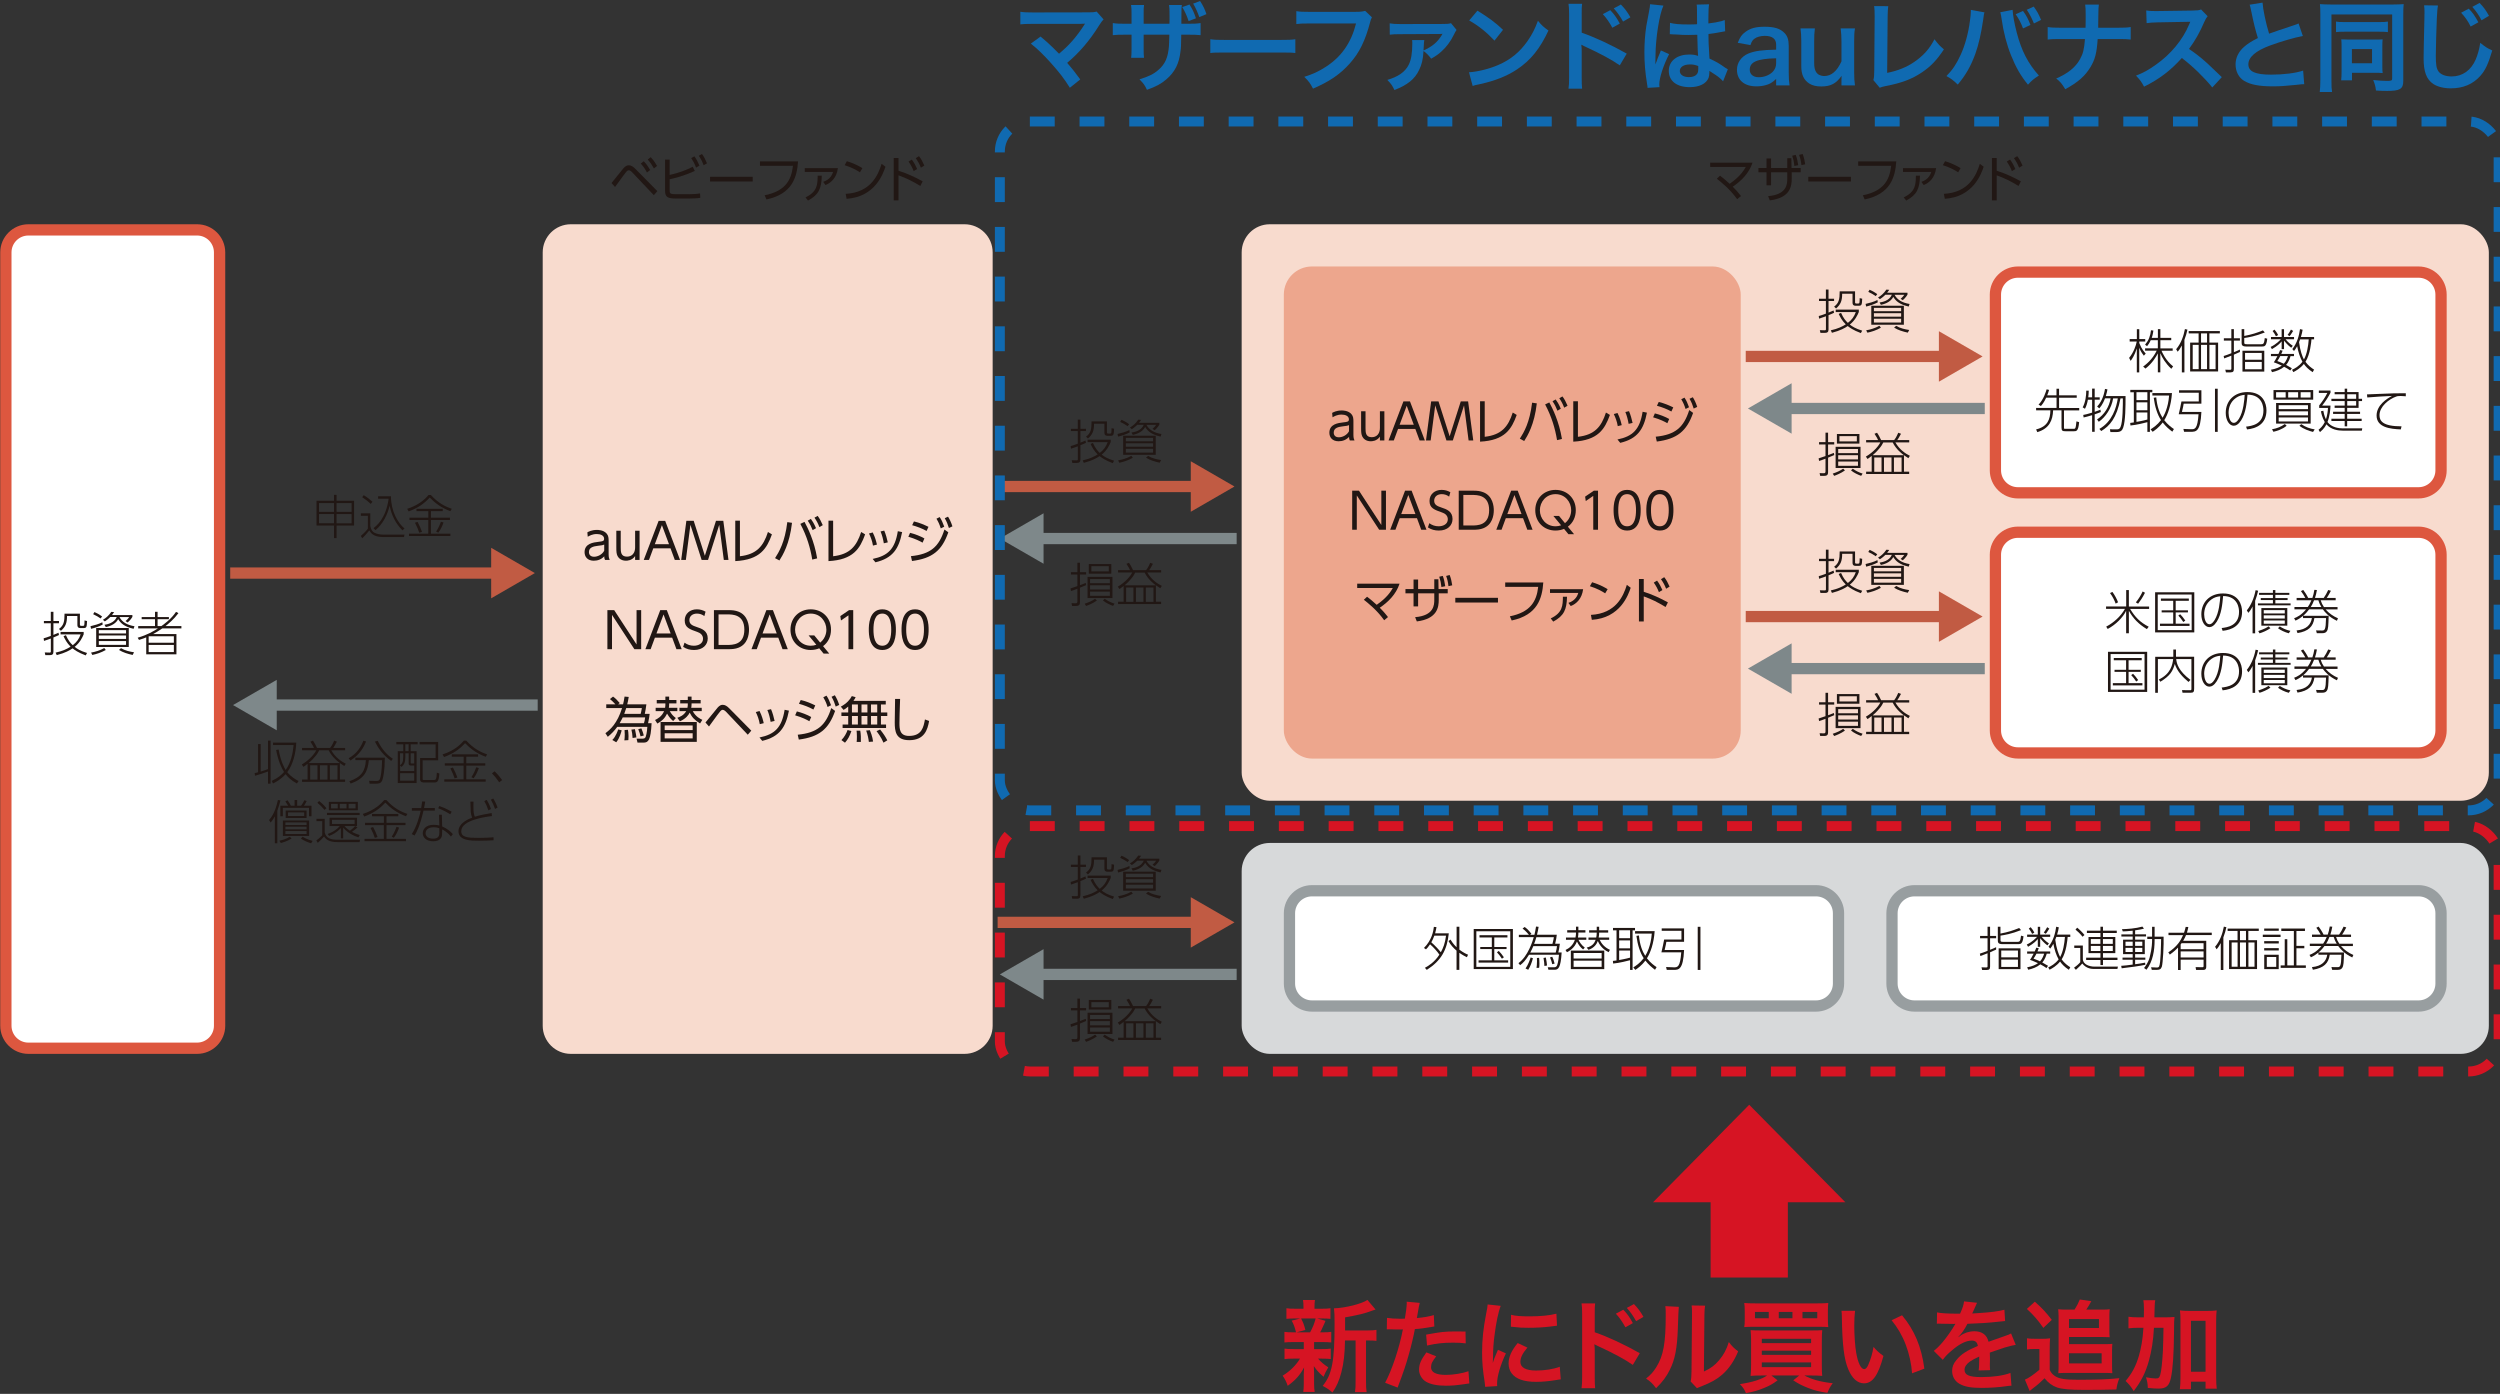 <?xml version="1.0" encoding="UTF-8"?>
<svg xmlns="http://www.w3.org/2000/svg" version="1.1" viewBox="0 0 504 281">
  <rect x="0" y="0" width="504" height="281" fill="#333333" stroke="none"/>
  <defs>
    <style>
      .cls-1 {
        stroke: #d61423;
        stroke-dasharray: 5.02 5.02;
      }

      .cls-1, .cls-2 {
        stroke-width: 2px;
      }

      .cls-1, .cls-2, .cls-3, .cls-4 {
        fill: none;
        stroke-miterlimit: 10;
      }

      .cls-5 {
        fill: #106ab1;
      }

      .cls-6 {
        fill: #fff;
      }

      .cls-7 {
        fill: #7e888a;
      }

      .cls-8 {
        fill: #d7d9da;
      }

      .cls-9 {
        fill: #989ea0;
      }

      .cls-10 {
        fill: #211714;
      }

      .cls-11 {
        fill: #d61423;
      }

      .cls-12 {
        fill: #eda68d;
      }

      .cls-2 {
        stroke: #106ab1;
        stroke-dasharray: 5.01 5.01;
      }

      .cls-13 {
        fill: #c15b43;
      }

      .cls-14 {
        fill: #dd573f;
      }

      .cls-3 {
        stroke: #c15b43;
      }

      .cls-3, .cls-4 {
        stroke-width: 2.27px;
      }

      .cls-4 {
        stroke: #7e888a;
      }

      .cls-15 {
        fill: #f8dbce;
      }
    </style>
  </defs>
  <!-- Generator: Adobe Illustrator 28.7.1, SVG Export Plug-In . SVG Version: 1.2.0 Build 142)  -->
  <g>
    <g id="_レイヤー_1" data-name="レイヤー_1">
      <g>
        <g>
          <rect class="cls-15" x="250.32" y="45.21" width="251.43" height="116.22" rx="5.67" ry="5.67"/>
          <line class="cls-3" x1="46.41" y1="115.53" x2="100.51" y2="115.53"/>
          <polygon class="cls-13" points="99.02 120.62 107.83 115.53 99.02 110.44 99.02 120.62"/>
          <line class="cls-4" x1="108.4" y1="142.14" x2="54.3" y2="142.14"/>
          <polygon class="cls-7" points="55.79 137.06 46.98 142.14 55.79 147.23 55.79 137.06"/>
        </g>
        <path class="cls-10" d="M70.88,105.5h-3.03v-1.86h3.03v1.86ZM67.34,103.63v1.86h-3.03v-1.86h3.03ZM70.88,103.19h-3.03v-1.77h3.03v1.77ZM67.34,101.42v1.77h-3.03v-1.77h3.03ZM67.85,108.48v-2.53h3.53v-5h-3.53v-1.19h-.51v1.19h-3.53v5h3.53v2.53h.51Z"/>
        <path class="cls-10" d="M72.75,103.5v.48h1.41v2.59c-.18.27-.63.79-1.42,1.48l.29.46c.51-.46,1.13-1.19,1.42-1.58.28.47.79,1.34,2.8,1.34h4.2l.09-.49h-4.28c-.55,0-1.29-.12-1.79-.39-.65-.35-.77-1.12-.82-1.41v-2.49h-1.92ZM75.1,101.16c-.53-.49-1.21-1-1.78-1.33l-.3.41c.53.33,1.31.94,1.71,1.35l.37-.43ZM75.7,106.88c1.49-1.26,2.39-3.04,2.86-4.93.34,1.88,1.22,3.63,2.58,4.97l.41-.38c-1.29-1.04-2.74-3.44-2.73-6.49h-2.59v.5h2.12c-.56,4-2.44,5.45-3.05,5.92l.4.41Z"/>
        <path class="cls-10" d="M82.55,104.36v.47h3.79v2.76h-3.89v.47h8.35v-.47h-3.92v-2.76h3.83v-.47h-3.83v-1.32h2.38v-.47h-5.3v.47h2.39v1.32h-3.79ZM88.37,107.38c.51-.68.83-1.42,1.04-2.05l-.52-.15c-.13.37-.46,1.23-.97,1.99l.45.22ZM85.08,107.23c-.26-.72-.5-1.27-.9-2.02l-.52.18c.44.86.66,1.37.86,2.01l.56-.17ZM82.4,103.1c1.79-.68,3.02-1.47,4.23-2.8,1.04,1.08,2.29,2.06,4.16,2.75l.29-.47c-1.19-.41-2.72-1.12-4.22-2.79h-.46c-.55.64-1.81,2-4.31,2.79l.3.53Z"/>
        <path class="cls-10" d="M60.2,157.45c-.45-.23-1.42-.73-2.29-1.78,1.19-1.59,1.73-3.84,1.82-5.96h-4.69v.49h4.15c-.16,1.78-.56,3.56-1.6,5.03-.3-.45-1.01-1.82-1.42-4.13l-.5.1c.41,2.22,1.11,3.7,1.59,4.43-.42.48-1.08,1.14-2.48,1.8l.26.52c.51-.25,1.56-.79,2.54-1.88.46.6,1.07,1.23,2.28,1.88l.34-.51ZM54.02,155.05c-.22.09-.65.26-1.47.5v-5.54h-.52v5.68c-.2.06-.34.09-.7.17l.09.53c.47-.11,2.17-.67,2.61-.86v2.46h.52v-8.69h-.52v5.75Z"/>
        <path class="cls-10" d="M68.04,157.17h-1.54v-2.89h1.54v2.89ZM64,157.17h-1.47v-2.89h1.47v2.89ZM66.02,157.17h-1.52v-2.89h1.52v2.89ZM62.23,153.82c.85-.71,1.39-1.42,1.56-1.63.13-.17.34-.45.57-.93h1.9c.69,1.41,1.94,2.34,2.26,2.57h-6.29ZM68.53,153.84c.42.3.66.45.88.59l.3-.47c-.89-.44-2.1-1.24-2.92-2.7h2.79v-.47h-2.41c.13-.2.47-.71.75-1.27l-.55-.21c-.42.98-.66,1.27-.82,1.48h-2.64c-.16-.36-.54-1.1-.82-1.48l-.51.21c.48.76.59.94.72,1.27h-2.41v.47h2.86c-.28.65-1.35,1.95-2.91,2.86l.33.48c.23-.15.5-.34.84-.62v3.18h-1.12v.47h8.68v-.47h-1.05v-3.33Z"/>
        <path class="cls-10" d="M75.73,158c.67,0,1.07-.09,1.32-.66.21-.47.53-2.05.53-4.59h-5.94v.49h2.12c-.12,2.08-.77,3.36-3.33,4.26l.27.47c2.76-.99,3.45-2.45,3.66-4.72h2.67c-.04,2.15-.28,3.35-.41,3.72-.14.46-.44.47-.81.47l-1.39-.03.1.59h1.21ZM75.58,149.51c.61,1.21,1.55,2.66,3.28,3.89l.34-.42c-1.7-1.11-2.6-2.71-3.06-3.63l-.56.16ZM70.65,153.32c1.86-1.17,2.69-2.68,3.15-3.84l-.54-.15c-.46,1.15-1.23,2.57-2.98,3.54l.37.45Z"/>
        <path class="cls-10" d="M88.33,149.58h-3.74v.49h3.23v2.74h-3.13v4.3c0,.64.53.64.91.64h1.85c.7,0,1-.1,1.13-1.81l-.51-.17c-.07,1.48-.24,1.48-.66,1.48h-1.82c-.35,0-.39,0-.39-.26v-3.71h3.13v-3.71ZM83.5,157.38h-2.84v-1.5h2.84v1.5ZM83.5,153.92h-.42c-.23,0-.29,0-.29-.25v-1.81h.71v2.06ZM81.29,152.61c0,1.08-.27,1.37-.64,1.67v-2.42h.64v.75ZM82.38,151.43h-.67v-1.38h.67v1.38ZM82.38,153.85c0,.19,0,.48.47.48h.66v1.11h-2.84v-1.11l.29.27c.49-.44.76-.85.76-2.01v-.73h.67v1.99ZM79.9,149.58v.48h1.4v1.38h-1.11v6.42h3.8v-6.42h-1.2v-1.38h1.41v-.48h-4.29Z"/>
        <path class="cls-10" d="M89.67,153.88v.47h3.79v2.76h-3.89v.48h8.35v-.48h-3.92v-2.76h3.83v-.47h-3.83v-1.32h2.38v-.48h-5.3v.48h2.39v1.32h-3.79ZM95.49,156.89c.51-.68.83-1.42,1.04-2.05l-.52-.15c-.13.37-.46,1.23-.97,1.99l.45.22ZM92.21,156.75c-.26-.72-.5-1.27-.9-2.02l-.52.18c.44.86.66,1.37.86,2.01l.56-.17ZM89.53,152.62c1.79-.68,3.02-1.47,4.23-2.8,1.04,1.08,2.29,2.06,4.16,2.75l.29-.48c-1.19-.41-2.72-1.12-4.22-2.79h-.46c-.55.64-1.81,2-4.31,2.79l.3.53Z"/>
        <path class="cls-10" d="M101.24,157.27c-.34-.49-.9-1.19-1.54-1.78l-.52.42c.51.53.9.98,1.46,1.8l.6-.45Z"/>
        <path class="cls-10" d="M63.03,169.52c-1.19-.3-1.75-.67-2.02-.85l-.35.4c.69.47,1.55.79,2.06.94l.31-.48ZM56.62,169.95c.34-.09,1.38-.38,2.18-.92l-.4-.34c-.7.47-1.58.68-2.08.8l.3.47ZM55.91,163.45c.31-.83.48-1.51.62-2.09l-.5-.09c-.52,2.38-1.18,3.33-1.78,4.05l.31.5c.15-.18.45-.52.85-1.24v5.42h.5v-6.55ZM61.32,164.51h-3.25v-.73h3.25v.73ZM58.64,162.44c-.21-.46-.32-.62-.69-1.11l-.42.24c.26.35.51.8.56.87h-1.57v2.12h.5v-1.69h5.28v1.69h.5v-2.12h-1.52c.2-.3.39-.63.55-.96l-.47-.15c-.13.3-.47.88-.67,1.11h-.78v-1.16h-.52v1.16h-.76ZM61.81,163.4h-4.22v1.51h4.22v-1.51ZM61.81,168.13h-4.27v-.58h4.27v.58ZM61.81,166.32h-4.27v-.52h4.27v.52ZM61.81,167.2h-4.27v-.53h4.27v.53ZM62.32,165.42h-5.29v3.1h5.29v-3.1Z"/>
        <path class="cls-10" d="M72.5,163.88h-6.58v.44h6.58v-.44ZM63.8,165.06v.48h1.16v2.86c-.31.34-.8.77-1.19,1.04l.29.47c.41-.34.92-.85,1.26-1.27.46.64,1.04,1.13,2.75,1.13h4.42l.1-.48h-4.55c-1.36,0-2.32-.3-2.58-1.51v-2.71h-1.67ZM65.81,162.93c-.32-.4-.71-.83-1.47-1.45l-.36.36c.58.47.97.86,1.44,1.43l.39-.34ZM71.49,166.11h-4.56v-.84h4.56v.84ZM71.59,166.55c-.15.16-.5.51-1.04.93-.67-.43-1.01-.82-1.11-.95h2.54v-1.68h-5.54v1.68h2.07c-.93,1.04-1.96,1.42-2.45,1.6l.29.39c.68-.25,1.52-.66,2.37-1.59v2.09h.47v-2.17c.22.27,1.15,1.37,3.07,1.96l.27-.47c-.28-.08-.86-.25-1.58-.64.45-.29.76-.57,1.12-.9l-.47-.26ZM71.68,162.97h-1.4v-.91h1.4v.91ZM68.09,162.97h-1.35v-.91h1.35v.91ZM69.86,162.97h-1.36v-.91h1.36v.91ZM66.29,161.66v1.69h5.85v-1.69h-5.85Z"/>
        <path class="cls-10" d="M73.59,165.88v.47h3.79v2.76h-3.89v.47h8.35v-.47h-3.92v-2.76h3.83v-.47h-3.83v-1.32h2.38v-.47h-5.3v.47h2.39v1.32h-3.79ZM79.41,168.89c.51-.68.83-1.43,1.05-2.05l-.52-.15c-.13.37-.46,1.23-.97,1.99l.45.22ZM76.12,168.75c-.26-.72-.5-1.27-.9-2.02l-.52.18c.44.86.66,1.37.86,2.01l.56-.17ZM73.45,164.61c1.79-.68,3.02-1.47,4.23-2.8,1.04,1.08,2.29,2.06,4.16,2.75l.29-.47c-1.19-.41-2.72-1.12-4.22-2.79h-.46c-.55.64-1.81,2-4.31,2.79l.3.53Z"/>
        <path class="cls-10" d="M91.06,163.64c-1.1-.63-1.8-.9-2.5-1.15l-.22.46c1.04.37,1.85.85,2.43,1.21l.28-.51ZM85.49,162.9c.04-.19.19-1.04.24-1.3l-.62-.03c-.05.38-.08.65-.2,1.33h-1.88v.53h1.78c-.25,1.16-.8,3.22-1.8,4.72l.57.29c.48-.8,1.09-1.98,1.8-5.02h2.28v-.53h-2.18ZM88.58,167.68c0,.66-.04,1.39-1.23,1.39-.23,0-1.55,0-1.55-1.11,0-.6.48-1.18,1.62-1.18.59,0,.91.11,1.15.2v.7ZM89.08,164.25h-.57l.06,2.17c-.24-.06-.57-.14-1.14-.14-1.73,0-2.2,1.05-2.2,1.7,0,.8.64,1.62,2.1,1.62.54,0,1.27-.12,1.62-.73.17-.29.19-.59.19-1.17v-.49c.3.15,1.08.57,1.77,1.43l.39-.48c-.47-.56-1.28-1.19-2.16-1.55l-.06-2.37Z"/>
        <path class="cls-10" d="M98.96,161.22c.35.6.56,1.07.84,1.86l.52-.28c-.23-.6-.46-1.14-.88-1.83l-.48.25ZM97.63,161.5c.33.56.56,1.06.83,1.87l.52-.28c-.33-.96-.7-1.58-.86-1.84l-.48.25ZM99.12,163.91c-1.07.18-2.21.37-3.39.74-.19-.4-.29-.86-.29-2.14,0-.42.02-.68.02-.91h-.63c0,.22.06,1.93.07,2.08.05.5.13.82.29,1.15-.52.2-2.76,1.03-2.76,2.74,0,1.92,2.47,1.92,4.13,1.92,1.3,0,2.18-.05,2.95-.09l-.02-.61c-.6.06-1.45.13-2.93.13-2.38,0-3.57-.13-3.57-1.36,0-2.25,4.9-2.88,6.19-3.04l-.06-.62Z"/>
        <g>
          <path class="cls-10" d="M123.99,37.7c1.59-2.19,1.99-2.74,2.28-3.08.12-.13.29-.29.48-.29.26,0,.5.2.64.35l4.42,4.67.71-.82-4.39-4.45c-.5-.51-.9-.76-1.37-.76-.35,0-.68.13-1.13.67-.35.41-1.97,2.45-2.35,2.91l.71.8ZM130.58,32.16c.56.65.81,1.02,1.25,1.8l.64-.51c-.42-.71-.77-1.23-1.29-1.76l-.6.47ZM129.18,32.98c.54.61.84,1.04,1.25,1.8l.65-.51c-.46-.76-.76-1.21-1.3-1.76l-.6.47Z"/>
          <path class="cls-10" d="M140.88,31.4c.5.76.67,1.12.97,1.92l.68-.39c-.29-.71-.57-1.29-1.01-1.89l-.64.36ZM139.35,31.87c.45.69.68,1.13.98,1.92l.68-.4c-.32-.74-.57-1.25-1.02-1.88l-.64.36ZM135,32.17h-.92v6.33c0,1.27.62,1.52,2.11,1.52h2.8c.63,0,1.58-.03,2.19-.13l-.05-.9c-.64.12-1.44.16-2.24.16h-2.57c-1.14,0-1.32-.08-1.32-.8v-2.21c1.05-.22,2.88-.68,5.07-1.68l-.41-.84c-1.5.77-2.88,1.24-4.66,1.65v-3.1Z"/>
          <rect class="cls-10" x="143.15" y="35.64" width="8.6" height=".95"/>
          <path class="cls-10" d="M153.21,32.54v.89h6.65c-.33,3.03-1.66,5.12-5.71,5.94l.37.84c5.23-1.11,6.14-4.49,6.37-7.67h-7.68Z"/>
          <path class="cls-10" d="M162.89,40.44c2.19-1.18,2.72-2.44,2.78-5.02h-.83c-.02,1.74-.04,3.23-2.45,4.37l.5.65ZM162.24,33.9v.76h5.7c-.11.36-.46,1.51-1.99,2l.47.64c1.16-.45,2.25-1.48,2.5-3.4h-6.68Z"/>
          <path class="cls-10" d="M170.67,40.08c5.76-.38,7.36-5.05,7.84-6.47l-.78-.58c-.69,2.24-2.18,5.78-7.24,6.05l.18,1ZM173.86,33.9c-.26-.16-1.36-.87-3.13-1.4l-.45.8c1.44.45,2.49,1.04,3.08,1.44l.5-.84Z"/>
          <path class="cls-10" d="M184.61,31.88c.49.72.72,1.12,1.04,1.93l.7-.43c-.35-.79-.64-1.34-1.08-1.9l-.66.4ZM183.16,32.57c.48.7.73,1.15,1.04,1.93l.7-.43c-.29-.65-.6-1.27-1.08-1.9l-.66.4ZM186.01,36.56c-1.47-.82-3.12-1.58-4.87-2.14v-2.57h-.97v8.55h.97v-5.05c1.74.64,2.63,1.09,4.4,2.14l.47-.93Z"/>
          <path class="cls-15" d="M115.08,45.21h79.37c3.13,0,5.67,2.54,5.67,5.67v155.91c0,3.13-2.54,5.67-5.67,5.67h-79.37c-3.13,0-5.67-2.54-5.67-5.67V50.88c0-3.13,2.54-5.67,5.67-5.67Z"/>
        </g>
        <path class="cls-10" d="M121.81,111.02c-.43.82-1.36,1.22-2.04,1.22s-1.04-.38-1.04-.95c0-.98.96-1.15,1.83-1.26.86-.1.95-.12,1.25-.24v1.23ZM118.49,108.21c.28-.17.91-.55,1.82-.55.75,0,1.48.28,1.48.96,0,.48-.29.51-1.13.61-1.02.12-2.81.33-2.81,2.09,0,.91.58,1.72,1.86,1.72.82,0,1.55-.29,2.11-.89,0,.43.09.59.16.73h.94c-.1-.22-.22-.48-.22-1.11v-2.7c0-.6-.03-1.07-.4-1.5-.64-.74-1.72-.74-1.98-.74-1.02,0-1.68.36-1.91.49l.08.89Z"/>
        <path class="cls-10" d="M128.04,106.99v3.32c0,1.84-1.35,1.91-1.63,1.91-1.27,0-1.27-.98-1.27-1.91v-3.32h-.89v3.32c0,.93.03,1.34.25,1.79.23.45.77.94,1.69.94.19,0,1.23,0,1.85-.94v.78h.9v-5.89h-.9Z"/>
        <path class="cls-10" d="M132.01,109.71l1.43-3.84,1.43,3.84h-2.86ZM135.18,110.55l.86,2.33h1.06l-3-7.88h-1.32l-3,7.88h1.06l.86-2.33h3.48Z"/>
        <polygon class="cls-10" points="138.37 105 137.33 112.88 138.27 112.88 139.19 105.8 141.45 112.88 142.74 112.88 145 105.8 145.92 112.88 146.86 112.88 145.82 105 144.34 105 142.1 112.04 139.85 105 138.37 105"/>
        <path class="cls-10" d="M149.17,104.97h-.94v8.15c5.03-.26,6.36-2.55,7.39-5.39l-.8-.48c-.92,2.85-2.25,4.5-5.65,4.89v-7.17Z"/>
        <path class="cls-10" d="M164.2,104.36c.46.69.69,1.12.99,1.91l.68-.4c-.36-.82-.62-1.32-1.03-1.87l-.64.36ZM162.84,104.97c.46.69.67,1.1.99,1.91l.68-.4c-.43-1-.77-1.51-1.04-1.87l-.63.36ZM164.74,112.57c-.59-3.56-1.91-6.18-2.55-7.36l-.84.4c1.33,2.52,2.01,4.84,2.4,7.2l.99-.24ZM158.72,105.26c-.48,4.02-1.64,5.97-2.47,7.26l.88.47c.66-1.05,2.05-3.27,2.54-7.59l-.95-.14Z"/>
        <path class="cls-10" d="M167.96,104.97h-.94v8.15c5.03-.26,6.36-2.55,7.39-5.39l-.8-.48c-.92,2.85-2.25,4.5-5.65,4.89v-7.17Z"/>
        <path class="cls-10" d="M176.49,113.36c3.44-.82,4.72-2.67,5.38-6.09l-.87-.18c-.57,3.59-1.97,4.95-5.07,5.59l.56.68ZM178.98,109.34c-.13-.65-.43-1.71-.72-2.37l-.74.17c.32.76.52,1.57.66,2.39l.8-.19ZM176.79,109.79c-.13-.57-.37-1.53-.85-2.45l-.75.21c.35.73.64,1.48.8,2.44l.8-.2Z"/>
        <path class="cls-10" d="M183.86,113.1c4.08-.53,6.02-2.07,7.32-5.78l-.78-.57c-1.1,3.47-2.78,4.98-6.76,5.37l.22.98ZM190.46,104.47c.43.76.59,1.18.84,1.98l.71-.34c-.3-.9-.57-1.44-.89-1.95l-.66.31ZM188.79,104.57c.46.79.6,1.13.87,1.96l.7-.35c-.33-.88-.52-1.34-.92-1.94l-.65.33ZM186.36,108.55c-.77-.45-1.97-.91-2.89-1.13l-.35.79c1.44.42,2.35.89,2.87,1.19l.37-.85ZM187.18,106.21c-.79-.38-1.77-.83-2.93-1.09l-.36.76c1.03.29,1.99.65,2.91,1.16l.38-.83Z"/>
        <polygon class="cls-10" points="122.45 123 122.45 130.88 123.38 130.88 123.38 123.96 127.89 130.88 129.26 130.88 129.26 123 128.33 123 128.33 129.92 123.82 123 122.45 123"/>
        <path class="cls-10" d="M132.34,127.71l1.43-3.84,1.43,3.84h-2.86ZM135.51,128.55l.86,2.33h1.06l-3-7.88h-1.32l-3,7.88h1.06l.86-2.33h3.48Z"/>
        <path class="cls-10" d="M142.24,123.31c-.56-.31-1.12-.47-1.76-.47-1.39,0-2.44.88-2.44,2.23,0,1.45.97,1.78,2.54,2.33.56.19,1.15.59,1.15,1.37,0,.98-.94,1.41-1.85,1.41-.71,0-1.31-.21-1.88-.62l-.28.85c.68.44,1.38.63,2.2.63,1.78,0,2.76-1.05,2.76-2.33,0-1.54-1.19-1.97-2.23-2.31-.81-.27-1.47-.53-1.47-1.37s.65-1.33,1.53-1.33c.56,0,1.03.17,1.49.5l.24-.89Z"/>
        <path class="cls-10" d="M144.86,123.86h1.69c1.15,0,3.51,0,3.51,3.08s-2.34,3.08-3.56,3.08h-1.64v-6.16ZM143.93,130.88h2.81c.9,0,1.52-.06,2.13-.3,1.85-.72,2.13-2.6,2.13-3.64,0-.74-.17-2.9-2.15-3.64-.65-.24-1.17-.3-2.03-.3h-2.89v7.88Z"/>
        <path class="cls-10" d="M153.73,127.71l1.43-3.84,1.43,3.84h-2.86ZM156.9,128.55l.86,2.33h1.06l-3-7.88h-1.32l-3,7.88h1.06l.86-2.33h3.48Z"/>
        <path class="cls-10" d="M164.15,128.09h-1.14l1.56,1.89c-.37.14-.73.2-1.12.2-1.92,0-3.16-1.57-3.16-3.24s1.24-3.24,3.16-3.24,3.15,1.57,3.15,3.24c0,.21,0,1.62-1.25,2.61l-1.2-1.46ZM165.93,130.26c1.04-.76,1.6-1.96,1.6-3.32,0-2.47-1.83-4.1-4.08-4.1s-4.09,1.63-4.09,4.1,1.83,4.1,4.08,4.1c.66,0,1.27-.15,1.72-.34l.88,1.07h1.14l-1.25-1.51Z"/>
        <polygon class="cls-10" points="169.41 124.2 169.54 125.09 171.05 124.05 171.05 130.88 172.01 130.88 172.01 123 171.17 123 169.41 124.2"/>
        <path class="cls-10" d="M177.88,130.18c-1.55,0-1.79-1.83-1.79-3.24s.22-3.24,1.79-3.24,1.79,1.93,1.79,3.24-.22,3.24-1.79,3.24ZM177.88,131.04c2.73,0,2.73-3.31,2.73-4.1s0-4.1-2.73-4.1-2.73,3.31-2.73,4.1,0,4.1,2.73,4.1Z"/>
        <path class="cls-10" d="M184.48,130.18c-1.55,0-1.79-1.83-1.79-3.24s.22-3.24,1.79-3.24,1.79,1.93,1.79,3.24-.22,3.24-1.79,3.24ZM184.48,131.04c2.73,0,2.73-3.31,2.73-4.1s0-4.1-2.73-4.1-2.73,3.31-2.73,4.1,0,4.1,2.73,4.1Z"/>
        <path class="cls-10" d="M129.79,148.28c-.11-.43-.23-.82-.49-1.44l-.63.16c.27.66.36,1.02.46,1.45l.66-.17ZM127.29,147.09c.13.52.19.91.24,1.69l.77-.12c-.03-.21-.12-.97-.3-1.66l-.71.09ZM125.91,147.18c.02.22.04.49.04.91,0,.57-.04.9-.08,1.17l.81-.05c0-.19.03-.5.03-.81,0-.6-.07-.97-.12-1.27l-.68.05ZM124.62,147.06c-.06.2-.45,1.42-1.18,2.12l.79.46c.72-.86,1.02-2.09,1.1-2.41l-.71-.17ZM129.4,142.74c-.12.66-.15.86-.24,1.17h-3.31c.1-.27.25-.67.4-1.17h3.15ZM130.06,144.63c-.07.56-.14.86-.24,1.17h-4.9c.33-.56.55-1.03.62-1.17h4.52ZM125.91,140.43c-.11.75-.19,1.09-.3,1.56h-1l.33-.25c-.54-.64-.86-.95-1.35-1.31l-.63.5c.3.24.59.48,1.11,1.06h-1.85v.75h3.19c-.97,3.12-2.4,4.37-3.36,5.07l.48.73c.72-.58,1.36-1.25,1.9-2h6.07c-.08,1.24-.27,1.86-.32,1.98-.05.13-.15.39-.57.39h-1.28s.19.8.19.8h1.23c.94,0,1.44-.47,1.61-3.91h-.71c.19-.81.28-1.6.32-1.89h-.98c.15-.76.19-.96.32-1.92h-3.86c.13-.52.2-.86.3-1.49l-.84-.07Z"/>
        <path class="cls-10" d="M141.59,145.12c-.36-.17-1.33-.6-1.93-1.76h1.81v-.67h-2.12c.02-.08.07-.34.07-.71v-.17h1.83v-.69h-1.83v-.69h-.76v.69h-1.53v.69h1.53v.17c0,.18,0,.39-.07.71h-1.61v.67h1.36c-.51.91-1.4,1.21-1.79,1.34l.52.72c1.26-.56,1.77-1.33,1.97-1.75.49.98,1.02,1.5,2.09,2.18l.46-.73ZM136.25,144.76c-.59-.44-.85-.77-1.23-1.4h1.53v-.67h-1.71c.04-.21.06-.43.06-.7v-.18h1.47v-.69h-1.47v-.69h-.76v.69h-1.74v.69h1.74v.18c0,.15,0,.38-.06.7h-1.9v.67h1.7c-.45,1.11-1.36,1.56-1.82,1.79l.46.72c.91-.49,1.52-1.08,1.96-2,.49.84.91,1.22,1.23,1.49l.54-.6ZM139.64,147.82v1.04h-5.64v-1.04h5.64ZM139.64,146.25v.93h-5.64v-.93h5.64ZM133.17,145.56v4h7.3v-4h-7.3Z"/>
        <path class="cls-10" d="M142.93,146.46c1.67-2.3,2.01-2.76,2.28-3.07.11-.13.28-.29.48-.29.26,0,.53.24.64.35l4.42,4.67.71-.82-4.39-4.45c-.54-.55-.92-.76-1.39-.76-.35,0-.61.16-.95.5-.15.16-2.1,2.59-2.51,3.07l.71.8Z"/>
        <path class="cls-10" d="M153.67,149.36c3.44-.82,4.72-2.67,5.38-6.09l-.87-.18c-.57,3.59-1.97,4.95-5.07,5.59l.56.68ZM156.16,145.34c-.13-.65-.43-1.71-.72-2.37l-.74.17c.32.76.52,1.57.66,2.39l.8-.19ZM153.97,145.79c-.13-.57-.37-1.53-.85-2.45l-.75.21c.35.73.64,1.48.8,2.44l.8-.2Z"/>
        <path class="cls-10" d="M161.04,149.1c4.08-.53,6.02-2.07,7.32-5.78l-.78-.57c-1.1,3.47-2.78,4.98-6.76,5.37l.22.98ZM167.64,140.47c.43.76.59,1.18.84,1.98l.71-.34c-.3-.9-.57-1.44-.89-1.95l-.66.31ZM165.97,140.57c.46.79.6,1.13.87,1.96l.7-.35c-.33-.88-.52-1.34-.92-1.94l-.65.33ZM163.54,144.55c-.77-.45-1.97-.91-2.89-1.13l-.35.79c1.44.42,2.35.89,2.87,1.19l.37-.85ZM164.36,142.21c-.79-.38-1.77-.83-2.93-1.09l-.36.76c1.03.29,1.99.65,2.91,1.16l.38-.83Z"/>
        <path class="cls-10" d="M178.88,149.25c-.38-.73-.74-1.3-1.45-2.18l-.72.33c.16.2.96,1.25,1.4,2.32l.77-.47ZM176.01,149.5c-.09-.94-.56-2.11-.64-2.29l-.75.07c.32.87.48,1.71.54,2.29l.85-.07ZM173.55,149.57c.03-.67,0-1.57-.12-2.27h-.75c.04.3.07.57.07,1.25,0,.52-.02.74-.05,1.02h.85ZM170.35,149.73c.58-.67.94-1.31,1.29-2.35l-.77-.21c-.22.64-.64,1.43-1.24,2.03l.72.53ZM176.85,146.06h-1.26v-1.71h1.26v1.71ZM176.85,143.63h-1.26v-1.61h1.26v1.61ZM172.95,146.06h-1.2v-1.71h1.2v1.71ZM172.95,143.63h-1.2v-1.61h1.2v1.61ZM174.87,146.06h-1.19v-1.71h1.19v1.71ZM174.87,143.63h-1.19v-1.61h1.19v1.61ZM172.05,141.3c.24-.33.35-.54.45-.75l-.77-.22c-.34.67-.98,1.45-2.22,2.13l.55.65c.26-.14.46-.25.94-.67v1.19h-1.37v.72h1.37v1.71h-1.13v.71h8.76v-.71h-1.03v-1.71h1.28v-.72h-1.28v-1.61h.97v-.72h-6.52Z"/>
        <path class="cls-10" d="M180.45,140.9c-.01.68-.07,4-.07,4.75,0,1.74.18,3.57,2.92,3.57,3.04,0,3.69-2.06,4.01-3.87l-.84-.31c-.28,1.52-.61,3.32-3.2,3.32-1.88,0-1.94-1.34-1.94-2.62,0-.95.04-2.14.13-4.84h-1.01Z"/>
        <g>
          <path class="cls-6" d="M406.81,107.29h80.77c2.5,0,4.54,2.03,4.54,4.54v35.43c0,2.5-2.03,4.54-4.54,4.54h-80.77c-2.5,0-4.53-2.03-4.53-4.53v-35.43c0-2.5,2.03-4.54,4.54-4.54Z"/>
          <path class="cls-14" d="M487.58,108.43c1.88,0,3.4,1.53,3.4,3.4v35.43c0,1.88-1.53,3.4-3.4,3.4h-80.77c-1.88,0-3.4-1.53-3.4-3.4v-35.43c0-1.88,1.53-3.4,3.4-3.4h80.77ZM487.58,106.16h-80.77c-3.12,0-5.67,2.55-5.67,5.67v35.43c0,3.12,2.55,5.67,5.67,5.67h80.77c3.12,0,5.67-2.55,5.67-5.67v-35.43c0-3.12-2.55-5.67-5.67-5.67"/>
          <path class="cls-6" d="M406.81,54.85h80.77c2.5,0,4.54,2.03,4.54,4.54v35.43c0,2.5-2.03,4.54-4.54,4.54h-80.77c-2.5,0-4.54-2.03-4.54-4.54v-35.43c0-2.5,2.03-4.54,4.54-4.54Z"/>
          <path class="cls-14" d="M487.58,55.99c1.88,0,3.4,1.53,3.4,3.4v35.43c0,1.88-1.53,3.4-3.4,3.4h-80.77c-1.88,0-3.4-1.53-3.4-3.4v-35.43c0-1.88,1.53-3.4,3.4-3.4h80.77ZM487.58,53.72h-80.77c-3.12,0-5.67,2.55-5.67,5.67v35.43c0,3.12,2.55,5.67,5.67,5.67h80.77c3.12,0,5.67-2.55,5.67-5.67v-35.43c0-3.12-2.55-5.67-5.67-5.67"/>
        </g>
        <path class="cls-10" d="M429.19,118.96h-.55v3.31h-4.06v.48h3.81c-.85,1.51-2.24,2.76-3.78,3.58l.3.47c1.59-.84,3.09-2.32,3.72-3.67v4.53h.55v-4.53c.83,1.5,1.9,2.66,3.63,3.7l.37-.48c-1.78-.92-2.74-1.94-3.75-3.59h3.83v-.48h-4.08v-3.31ZM431.04,121.71c.44-.57.86-1.16,1.39-2.21l-.47-.26c-.38.82-.77,1.43-1.37,2.2l.45.27ZM427,121.42c-.24-.66-.71-1.52-1.14-2.09l-.48.23c.57.75.95,1.61,1.14,2.13l.48-.27Z"/>
        <path class="cls-10" d="M440.55,125.1c-.42-.61-.7-.94-1.03-1.27l-.37.27c.4.43.67.78,1.01,1.3l.39-.29ZM441.26,120.66h-5.62v.46h2.48v1.92h-2.33v.42h2.33v2.27h-2.67v.46h5.96v-.46h-2.79v-2.27h2.47v-.42h-2.47v-1.92h2.65v-.46ZM441.84,127.04h-6.84v-7.18h6.84v7.18ZM434.47,119.4v8.09h7.9v-8.09h-7.9Z"/>
        <path class="cls-10" d="M447.61,120.2c-.07.98-.22,3.32-1.16,4.83-.4.64-.74.82-1.04.82-.76,0-1.05-1.22-1.05-1.99,0-1.04.34-2.23,1.5-3.04.54-.38,1.08-.55,1.76-.61ZM448.1,127.17c1.8-.18,3.9-1.03,3.9-3.84,0-1.38-.66-3.69-3.85-3.69-2.66,0-4.36,1.77-4.36,4.2,0,1.46.7,2.59,1.62,2.59.44,0,.97-.28,1.49-1.1.95-1.51,1.13-3.51,1.28-5.17,3.05.03,3.21,2.55,3.21,3.19,0,2.83-2.41,3.13-3.5,3.26l.19.55Z"/>
        <path class="cls-10" d="M458.22,118.96v.56h-2.79v.4h2.79v.65h-2.45v.4h2.45v.68h-3.02v.39h6.58v-.39h-3.07v-.68h2.47v-.4h-2.47v-.65h2.82v-.4h-2.82v-.56h-.49ZM461.74,127.18c-.92-.19-1.66-.58-2.14-.9l-.35.37c.37.33,1.42.84,2.17,1.02l.32-.48ZM455.52,127.68c.52-.13,1.67-.64,2.2-1.04l-.39-.37c-.21.16-.64.48-2.07.95l.26.46ZM454.65,121.09c.28-.74.45-1.35.59-2l-.51-.11c-.32,1.71-1.01,3.16-1.77,4.07l.31.5c.23-.26.47-.55.85-1.29v5.42h.52v-6.58ZM460.61,125.74h-4.24v-.65h4.24v.65ZM460.61,123.67h-4.24v-.67h4.24v.67ZM460.61,124.7h-4.24v-.65h4.24v.65ZM461.12,122.58h-5.23v3.56h5.23v-3.56Z"/>
        <path class="cls-10" d="M465.85,122.37c.23-.37.4-.66.67-1.36h.86c.09.3.24.77.61,1.36h-2.14ZM468.5,122.37c-.32-.47-.48-.81-.65-1.36h3.02v-.47h-1.8c.37-.51.71-1.2.84-1.44l-.54-.16c-.19.45-.66,1.28-.91,1.61h-1.76c.18-.56.28-.96.39-1.6l-.51-.04c-.11.7-.24,1.12-.4,1.63h-.85c-.29-.6-.71-1.24-1-1.61l-.46.24c.31.39.68.97.88,1.37h-1.75v.47h2.98c-.29.69-.47,1.01-.73,1.36h-2.69v.47h2.35c-.97,1.17-1.79,1.56-2.42,1.8l.29.48c.75-.36,1.14-.66,1.51-.95v.43h1.79c-.22,1.33-1.06,2.3-3.09,2.5l.19.53c2.21-.36,3.16-1.31,3.4-3.03h2.35c-.05,2.49-.28,2.52-.88,2.51l-1.13-.02.15.56h1.12c.47,0,.73-.13.91-.41.28-.43.3-1.05.36-3.09h-5.15c.6-.5.98-1.01,1.21-1.31h2.76c.44.57,1.21,1.55,2.84,2.31l.22-.5c-.96-.41-1.82-1.01-2.5-1.8h2.41v-.47h-2.76Z"/>
        <path class="cls-10" d="M431.05,137.1c-.42-.61-.7-.94-1.03-1.27l-.37.27c.4.43.67.78,1.01,1.3l.39-.29ZM431.76,132.65h-5.62v.46h2.48v1.92h-2.33v.42h2.33v2.27h-2.67v.46h5.96v-.46h-2.79v-2.27h2.47v-.42h-2.47v-1.92h2.65v-.46ZM432.34,139.04h-6.84v-7.18h6.84v7.18ZM424.97,131.4v8.09h7.9v-8.09h-7.9Z"/>
        <path class="cls-10" d="M438.14,130.95v1.46h-3.65v7.26h.54v-6.8h3.08c-.14,1.16-.49,2.97-2.89,4.12l.31.45c2.01-1.23,2.49-2.15,2.91-3.58.48,1.48,1.58,2.64,2.76,3.62l.4-.41c-2.39-1.8-2.78-3.24-2.88-4.2h3.07v5.99c0,.24-.05.29-.28.29l-1.62-.02.11.53h1.58c.64,0,.76-.17.76-.86v-6.4h-3.66v-1.46h-.55Z"/>
        <path class="cls-10" d="M447.61,132.2c-.07.98-.22,3.32-1.16,4.83-.4.64-.74.82-1.04.82-.76,0-1.05-1.22-1.05-2,0-1.04.34-2.23,1.5-3.04.54-.38,1.08-.55,1.76-.61ZM448.1,139.17c1.8-.18,3.9-1.03,3.9-3.84,0-1.38-.66-3.69-3.85-3.69-2.66,0-4.36,1.77-4.36,4.2,0,1.46.7,2.59,1.62,2.59.44,0,.97-.28,1.49-1.1.95-1.51,1.13-3.51,1.28-5.17,3.05.03,3.21,2.55,3.21,3.19,0,2.83-2.41,3.13-3.5,3.26l.19.55Z"/>
        <path class="cls-10" d="M458.22,130.95v.56h-2.79v.4h2.79v.65h-2.45v.4h2.45v.68h-3.02v.39h6.58v-.39h-3.07v-.68h2.47v-.4h-2.47v-.65h2.82v-.4h-2.82v-.56h-.49ZM461.74,139.18c-.92-.19-1.66-.58-2.14-.9l-.35.37c.37.33,1.42.84,2.17,1.02l.32-.48ZM455.52,139.67c.52-.13,1.67-.64,2.2-1.04l-.39-.37c-.21.16-.64.48-2.07.95l.26.46ZM454.65,133.09c.28-.74.45-1.35.59-2l-.51-.11c-.32,1.71-1.01,3.16-1.77,4.07l.31.5c.23-.26.47-.55.85-1.29v5.42h.52v-6.58ZM460.61,137.74h-4.24v-.65h4.24v.65ZM460.61,135.67h-4.24v-.67h4.24v.67ZM460.61,136.7h-4.24v-.65h4.24v.65ZM461.12,134.58h-5.23v3.56h5.23v-3.56Z"/>
        <path class="cls-10" d="M465.85,134.36c.23-.37.4-.66.67-1.36h.86c.09.3.24.77.61,1.36h-2.14ZM468.5,134.36c-.32-.47-.48-.81-.65-1.36h3.02v-.47h-1.8c.37-.51.71-1.2.84-1.44l-.54-.16c-.19.45-.66,1.28-.91,1.61h-1.76c.18-.56.28-.96.39-1.6l-.51-.04c-.11.7-.24,1.12-.4,1.63h-.85c-.29-.6-.71-1.24-1-1.61l-.46.24c.31.39.68.97.88,1.37h-1.75v.47h2.98c-.29.69-.47,1.01-.73,1.36h-2.69v.48h2.35c-.97,1.17-1.79,1.56-2.42,1.8l.29.48c.75-.36,1.14-.66,1.51-.95v.43h1.79c-.22,1.33-1.06,2.3-3.09,2.5l.19.53c2.21-.36,3.16-1.31,3.4-3.03h2.35c-.05,2.49-.28,2.52-.88,2.51l-1.13-.02.15.56h1.12c.47,0,.73-.13.91-.41.28-.43.3-1.05.36-3.09h-5.15c.6-.5.98-1.01,1.21-1.31h2.76c.44.57,1.21,1.55,2.84,2.31l.22-.5c-.96-.41-1.82-1.01-2.5-1.8h2.41v-.48h-2.76Z"/>
        <line class="cls-3" x1="351.94" y1="71.86" x2="392.37" y2="71.86"/>
        <polygon class="cls-13" points="390.88 76.95 399.69 71.86 390.88 66.77 390.88 76.95"/>
        <line class="cls-4" x1="400.13" y1="82.35" x2="359.71" y2="82.35"/>
        <polygon class="cls-7" points="361.19 77.26 352.38 82.35 361.19 87.43 361.19 77.26"/>
        <path class="cls-10" d="M370.88,58.73c0,1.68-.18,2.37-1.12,3.09l.39.37c.96-.84,1.23-1.59,1.23-2.98h2.09v1.83c0,.36.17.6.58.6h.65c.66,0,.66-.24.72-1.42l-.51-.12c-.02,1.03-.02,1.09-.32,1.09h-.33c-.28,0-.28-.13-.28-.3v-2.16h-3.09ZM369.65,62.59c-.22.1-.32.15-1.02.43v-2.34h1.12v-.46h-1.12v-1.85h-.53v1.85h-1.39v.46h1.39v2.55c-.72.28-1.1.38-1.44.48l.07.53c.18-.06,1.01-.35,1.38-.48v2.55c0,.15,0,.28-.23.28l-1-.03.12.54h.96c.39,0,.67-.14.67-.66v-2.9c.6-.23.86-.36,1.12-.49l-.1-.45ZM369.32,67.09c1.75-.46,2.63-.98,3.18-1.36.36.28,1.06.83,2.65,1.42l.27-.49c-1.36-.41-2.05-.87-2.5-1.23,1.06-.85,1.55-1.86,1.82-2.54v-.47h-4.66v.49h4.05c-.33.92-.82,1.6-1.6,2.18-.45-.42-.93-.99-1.37-2.02l-.48.21c.27.57.67,1.38,1.43,2.11-.7.45-1.59.88-3.02,1.2l.23.5Z"/>
        <path class="cls-10" d="M384.89,66.52c-.81-.12-1.82-.33-2.62-.83l-.42.36c.84.52,1.8.8,2.76,1.01l.29-.54ZM378.87,65.68c-.85.49-1.78.75-2.65.91l.25.48c.87-.19,1.72-.45,2.72-1l-.31-.4ZM378.49,60.48c-.73.37-1.6.61-2.39.79l.12.53c.76-.19,1.6-.45,2.34-.85l-.07-.48ZM378.46,59.31c-.64-.48-1.08-.7-1.55-.9l-.26.43c.73.35,1.08.57,1.5.86l.3-.39ZM380.46,59c.2-.25.29-.39.41-.57l-.57-.05c-.57.84-1.13,1.26-1.69,1.6l.38.33c.63-.41,1-.79,1.1-.89h1.31c-.51,1.25-2,1.49-2.48,1.56l.27.47c.4-.09,1.86-.38,2.5-1.6.45.75,1.14,1.5,3.1,1.95l.18-.52c-1.54-.26-2.48-.84-3.03-1.85h1.97c-.18.27-.48.6-.74.81l.43.28c.1-.09.64-.57.95-1.13v-.37h-4.08ZM383.27,64.26v.76h-5.49v-.76h5.49ZM383.27,62.06v.68h-5.49v-.68h5.49ZM383.27,63.14v.7h-5.49v-.7h5.49ZM377.25,61.63v3.84h6.57v-3.84h-6.57Z"/>
        <path class="cls-10" d="M369.77,95.93c.33-.11,1.37-.51,2.17-1.09l-.36-.36c-.63.43-1.14.67-2.1,1l.29.46ZM373.17,94.83c.47.44,1.49.92,2.04,1.1l.29-.45c-.84-.28-1.34-.55-1.99-.99l-.34.33ZM369.72,91.3c-.1.04-.78.29-1.18.45v-2.14h1.24v-.47h-1.24v-1.91h-.52v1.91h-1.3v.47h1.3v2.33c-.29.09-1.22.42-1.39.47l.1.52c.29-.09.61-.19,1.29-.46v2.59c0,.31-.16.35-.42.34l-.77-.02.12.55h.8c.66,0,.79-.29.79-.75v-2.92c.61-.25.91-.37,1.24-.52l-.07-.45ZM374.34,88.98h-3.51v-1.05h3.51v1.05ZM374.86,87.49h-4.54v1.94h4.54v-1.94ZM374.57,93.9h-3.99v-.85h3.99v.85ZM374.57,91.35h-3.99v-.83h3.99v.83ZM374.57,92.62h-3.99v-.85h3.99v.85ZM375.08,90.07h-5.02v4.28h5.02v-4.28Z"/>
        <path class="cls-10" d="M383.36,95.11h-1.54v-2.89h1.54v2.89ZM379.32,95.11h-1.47v-2.89h1.47v2.89ZM381.33,95.11h-1.52v-2.89h1.52v2.89ZM377.54,91.76c.85-.71,1.39-1.42,1.56-1.63.13-.17.34-.45.57-.93h1.9c.69,1.41,1.94,2.34,2.26,2.57h-6.29ZM383.85,91.78c.42.3.66.45.88.59l.3-.48c-.89-.44-2.1-1.24-2.92-2.7h2.79v-.47h-2.41c.13-.2.48-.71.75-1.27l-.55-.21c-.42.98-.66,1.27-.82,1.48h-2.64c-.16-.36-.54-1.1-.82-1.48l-.51.21c.48.76.59.94.72,1.27h-2.41v.47h2.86c-.29.65-1.35,1.95-2.91,2.86l.33.48c.23-.15.5-.34.84-.62v3.18h-1.12v.47h8.68v-.47h-1.05v-3.33Z"/>
        <line class="cls-3" x1="351.94" y1="124.3" x2="392.37" y2="124.3"/>
        <polygon class="cls-13" points="390.88 129.39 399.69 124.3 390.88 119.21 390.88 129.39"/>
        <line class="cls-4" x1="400.13" y1="134.79" x2="359.71" y2="134.79"/>
        <polygon class="cls-7" points="361.19 129.7 352.38 134.79 361.19 139.87 361.19 129.7"/>
        <path class="cls-10" d="M370.88,111.17c0,1.68-.18,2.37-1.12,3.09l.39.37c.96-.84,1.23-1.59,1.23-2.98h2.09v1.83c0,.36.17.6.58.6h.65c.66,0,.66-.24.72-1.42l-.51-.12c-.02,1.03-.02,1.09-.32,1.09h-.33c-.28,0-.28-.13-.28-.3v-2.16h-3.09ZM369.65,115.03c-.22.1-.32.15-1.02.43v-2.34h1.12v-.46h-1.12v-1.85h-.53v1.85h-1.39v.46h1.39v2.55c-.72.28-1.1.38-1.44.48l.07.53c.18-.06,1.01-.35,1.38-.48v2.55c0,.15,0,.28-.23.28l-1-.03.12.54h.96c.39,0,.67-.14.67-.66v-2.9c.6-.23.86-.36,1.12-.49l-.1-.45ZM369.32,119.53c1.75-.46,2.63-.98,3.18-1.36.36.28,1.06.83,2.65,1.42l.27-.49c-1.36-.41-2.05-.87-2.5-1.23,1.06-.85,1.55-1.86,1.82-2.54v-.47h-4.66v.49h4.05c-.33.92-.82,1.6-1.6,2.18-.45-.42-.93-.99-1.37-2.02l-.48.21c.27.57.67,1.38,1.43,2.11-.7.45-1.59.88-3.02,1.2l.23.5Z"/>
        <path class="cls-10" d="M384.89,118.96c-.81-.12-1.82-.33-2.62-.83l-.42.36c.84.52,1.8.8,2.76,1.01l.29-.54ZM378.87,118.12c-.85.49-1.78.75-2.65.91l.25.48c.87-.19,1.72-.45,2.72-1l-.31-.4ZM378.49,112.92c-.73.37-1.6.61-2.39.79l.12.53c.76-.19,1.6-.45,2.34-.85l-.07-.48ZM378.46,111.75c-.64-.48-1.08-.7-1.55-.9l-.26.43c.73.35,1.08.57,1.5.86l.3-.39ZM380.46,111.44c.2-.25.29-.39.41-.57l-.57-.05c-.57.84-1.13,1.26-1.69,1.6l.38.33c.63-.41,1-.79,1.1-.89h1.31c-.51,1.25-2,1.49-2.48,1.56l.27.47c.4-.09,1.86-.38,2.5-1.6.45.75,1.14,1.5,3.1,1.95l.18-.52c-1.54-.26-2.48-.84-3.03-1.85h1.97c-.18.27-.48.6-.74.81l.43.28c.1-.09.64-.57.95-1.13v-.37h-4.08ZM383.27,116.7v.76h-5.49v-.76h5.49ZM383.27,114.5v.68h-5.49v-.68h5.49ZM383.27,115.58v.7h-5.49v-.7h5.49ZM377.25,114.07v3.84h6.57v-3.84h-6.57Z"/>
        <path class="cls-10" d="M369.77,148.38c.33-.11,1.37-.51,2.17-1.09l-.36-.36c-.63.43-1.14.67-2.1,1l.29.46ZM373.17,147.27c.47.44,1.49.92,2.04,1.1l.29-.45c-.84-.28-1.34-.55-1.99-.99l-.34.33ZM369.72,143.74c-.1.04-.78.29-1.18.45v-2.14h1.24v-.47h-1.24v-1.91h-.52v1.91h-1.3v.47h1.3v2.33c-.29.09-1.22.42-1.39.47l.1.52c.29-.09.61-.19,1.29-.46v2.59c0,.31-.16.35-.42.34l-.77-.02.12.55h.8c.66,0,.79-.29.79-.75v-2.92c.61-.25.91-.37,1.24-.52l-.07-.45ZM374.34,141.42h-3.51v-1.05h3.51v1.05ZM374.86,139.93h-4.54v1.94h4.54v-1.94ZM374.57,146.34h-3.99v-.85h3.99v.85ZM374.57,143.79h-3.99v-.83h3.99v.83ZM374.57,145.06h-3.99v-.85h3.99v.85ZM375.08,142.51h-5.02v4.28h5.02v-4.28Z"/>
        <path class="cls-10" d="M383.36,147.55h-1.54v-2.89h1.54v2.89ZM379.32,147.55h-1.47v-2.89h1.47v2.89ZM381.33,147.55h-1.52v-2.89h1.52v2.89ZM377.54,144.21c.85-.71,1.39-1.42,1.56-1.63.13-.17.34-.45.57-.93h1.9c.69,1.41,1.94,2.34,2.26,2.57h-6.29ZM383.85,144.22c.42.3.66.45.88.59l.3-.48c-.89-.44-2.1-1.24-2.92-2.7h2.79v-.47h-2.41c.13-.2.48-.71.75-1.27l-.55-.21c-.42.98-.66,1.27-.82,1.48h-2.64c-.16-.36-.54-1.1-.82-1.48l-.51.21c.48.76.59.94.72,1.27h-2.41v.47h2.86c-.29.65-1.35,1.95-2.91,2.86l.33.48c.23-.15.5-.34.84-.62v3.18h-1.12v.47h8.68v-.47h-1.05v-3.33Z"/>
        <g>
          <rect class="cls-6" x="1.18" y="46.35" width="43.09" height="164.98" rx="4.53" ry="4.53"/>
          <path class="cls-14" d="M39.73,47.48c1.88,0,3.4,1.53,3.4,3.4v155.91c0,1.88-1.53,3.4-3.4,3.4H5.72c-1.88,0-3.4-1.53-3.4-3.4V50.88c0-1.88,1.53-3.4,3.4-3.4h34.02ZM39.73,45.21H5.72C2.6,45.21.05,47.77.05,50.88v155.91c0,3.12,2.55,5.67,5.67,5.67h34.02c3.12,0,5.67-2.55,5.67-5.67V50.88c0-3.12-2.55-5.67-5.67-5.67"/>
        </g>
        <path class="cls-10" d="M13.01,123.71c0,1.68-.18,2.37-1.12,3.09l.39.37c.96-.84,1.23-1.59,1.23-2.98h2.09v1.83c0,.36.17.6.58.6h.65c.66,0,.66-.24.72-1.42l-.51-.12c-.02,1.03-.02,1.09-.32,1.09h-.33c-.28,0-.28-.13-.28-.3v-2.16h-3.09ZM11.79,127.56c-.22.1-.32.15-1.02.43v-2.34h1.12v-.46h-1.12v-1.85h-.53v1.85h-1.39v.46h1.39v2.55c-.72.28-1.1.38-1.44.48l.07.53c.18-.06,1.01-.35,1.38-.48v2.55c0,.15,0,.28-.23.28l-1-.03.12.54h.96c.39,0,.67-.14.67-.66v-2.9c.6-.23.85-.36,1.12-.49l-.1-.45ZM11.45,132.07c1.75-.46,2.63-.98,3.18-1.36.36.28,1.06.83,2.65,1.42l.27-.49c-1.36-.41-2.05-.87-2.5-1.23,1.06-.85,1.55-1.86,1.82-2.54v-.47h-4.66v.49h4.05c-.33.92-.82,1.6-1.6,2.18-.45-.42-.93-.99-1.37-2.02l-.48.21c.27.57.67,1.38,1.42,2.11-.7.45-1.59.88-3.02,1.2l.23.5Z"/>
        <path class="cls-10" d="M27.02,131.5c-.81-.12-1.82-.33-2.62-.83l-.42.36c.84.52,1.8.8,2.76,1.01l.28-.54ZM21.01,130.65c-.86.49-1.78.75-2.65.91l.25.48c.87-.19,1.72-.45,2.72-1l-.31-.4ZM20.63,125.45c-.73.37-1.6.61-2.39.79l.12.53c.76-.19,1.6-.45,2.34-.85l-.07-.48ZM20.59,124.29c-.64-.48-1.08-.7-1.55-.9l-.26.43c.73.35,1.08.57,1.5.86l.3-.39ZM22.6,123.97c.2-.25.29-.39.41-.57l-.57-.05c-.57.84-1.13,1.26-1.69,1.6l.38.33c.63-.41,1-.79,1.1-.89h1.31c-.51,1.25-2,1.49-2.48,1.56l.27.47c.4-.09,1.86-.38,2.5-1.6.45.75,1.14,1.5,3.1,1.95l.18-.52c-1.54-.26-2.48-.84-3.03-1.85h1.97c-.18.27-.47.6-.74.81l.43.28c.1-.09.64-.57.95-1.13v-.37h-4.08ZM25.41,129.24v.76h-5.49v-.76h5.49ZM25.41,127.03v.68h-5.49v-.68h5.49ZM25.41,128.11v.7h-5.49v-.7h5.49ZM19.39,126.6v3.84h6.57v-3.84h-6.57Z"/>
        <path class="cls-10" d="M35.05,131.45h-5.08v-1.43h5.08v1.43ZM35.05,129.57h-5.08v-1.3h5.08v1.3ZM35.48,123.36c-.92,1.38-2.21,2.32-2.95,2.86h-.76v-1.39h2.28v-.43h-2.28v-1.06h-.52v1.06h-2.69v.43h2.69v1.39h-3.39v.46h3.99c-.87.55-2.13,1.32-4.09,1.88l.26.45c.79-.24,1.06-.35,1.46-.52v3.42h6.09v-4.08h-4.71c.33-.18,1.1-.61,1.87-1.15h3.84v-.46h-3.21c.67-.54,1.66-1.33,2.61-2.61l-.47-.25Z"/>
        <g>
          <path class="cls-10" d="M346.11,36.03c.84.66,2.67,2.11,4.1,4.13l.77-.64c-.27-.34-.75-.97-1.66-1.88,1.69-1.14,3.29-2.7,3.99-4.85h-8.54v.87h7.18c-.38.68-1.17,1.96-3.25,3.39-.88-.82-1.42-1.23-1.94-1.63l-.65.61Z"/>
          <path class="cls-10" d="M362.7,31.23c.27.75.37,1.2.47,2.06l.76-.17c-.13-.82-.23-1.34-.52-2.08l-.71.19ZM361.31,31.39c.26.81.35,1.21.44,2.07l.77-.16c-.13-.85-.24-1.41-.5-2.08l-.71.17ZM357.05,34.73h3.26v1.31c0,.96,0,3.19-3.86,3.5l.34.86c4.16-.52,4.42-2.89,4.42-4.36v-1.31h1.81v-.86h-1.85l-.03-1.97h-.83v1.97h-3.26v-1.92h-.92v1.92h-1.63v.86h1.63v2.64h.92v-2.64Z"/>
          <rect class="cls-10" x="364.55" y="35.64" width="8.6" height=".95"/>
          <path class="cls-10" d="M374.61,32.54v.89h6.65c-.33,3.03-1.66,5.12-5.71,5.94l.37.84c5.23-1.11,6.14-4.49,6.37-7.67h-7.68Z"/>
          <path class="cls-10" d="M384.29,40.44c2.19-1.18,2.72-2.44,2.78-5.02h-.83c-.02,1.74-.04,3.23-2.45,4.37l.5.65ZM383.64,33.9v.76h5.7c-.11.36-.46,1.51-1.99,2l.47.64c1.16-.45,2.25-1.48,2.5-3.4h-6.68Z"/>
          <path class="cls-10" d="M392.07,40.08c5.76-.38,7.36-5.05,7.84-6.47l-.78-.58c-.69,2.24-2.18,5.78-7.24,6.05l.18,1ZM395.26,33.9c-.26-.16-1.36-.87-3.13-1.4l-.45.8c1.44.45,2.49,1.04,3.08,1.44l.5-.84Z"/>
          <path class="cls-10" d="M406.01,31.88c.49.72.72,1.12,1.04,1.93l.7-.43c-.35-.79-.64-1.34-1.08-1.9l-.66.4ZM404.56,32.57c.48.7.73,1.15,1.04,1.93l.7-.43c-.29-.65-.6-1.27-1.08-1.9l-.66.4ZM407.41,36.56c-1.47-.82-3.12-1.58-4.87-2.14v-2.57h-.97v8.55h.97v-5.05c1.74.64,2.63,1.09,4.4,2.14l.47-.93Z"/>
          <rect class="cls-8" x="250.32" y="169.94" width="251.43" height="42.52" rx="5.67" ry="5.67"/>
        </g>
        <path class="cls-10" d="M432.58,71.27c-.23-.24-.81-.83-1.3-2.1v-.32h1.2v-.49h-1.2v-1.99h-.49v1.99h-1.45v.49h1.43c-.16.84-.65,2.23-1.54,3.3l.31.6c.25-.33.75-1.02,1.24-2.5v4.83h.49v-4.98c.32.84.76,1.39.93,1.61l.37-.43ZM435.54,71.24c.34.86,1.04,2.03,2.19,3.11l.37-.48c-1.55-1.25-2.2-2.84-2.34-3.16h2.25v-.47h-2.48v-1.65h2.19v-.47h-2.19v-1.76h-.5v1.76h-1.24c.08-.22.22-.62.33-1.48l-.48-.06c-.14,1.18-.45,2.01-1.19,2.91l.4.3c.21-.27.46-.59.74-1.21h1.43v1.65h-2.57v.47h2.34c-.91,1.87-2.26,2.86-2.73,3.19l.46.42c1.42-1.09,2.2-2.47,2.5-3.07v3.83h.5v-3.83Z"/>
        <path class="cls-10" d="M440.38,68.51c.3-.83.44-1.28.61-2.06l-.51-.11c-.26,1.37-.75,2.86-1.77,4.06l.31.51c.25-.29.46-.56.84-1.26v5.43h.52v-6.56ZM446.66,74.42h-1.24v-4.9h1.24v4.9ZM443.25,74.42h-1.2v-4.9h1.2v4.9ZM444.94,69.07h-1.21v-1.86h1.21v1.86ZM444.94,74.42h-1.21v-4.9h1.21v4.9ZM447.53,66.74h-6.29v.47h2v1.86h-1.71v5.82h5.64v-5.82h-1.76v-1.86h2.11v-.47Z"/>
        <path class="cls-10" d="M456.2,66.61c-1.29.52-2.15.8-3.76,1.12v-1.38h-.53v2.74c0,.45.08.77.97.77h3.06c.46,0,.67-.04.85-.38.16-.3.27-.88.29-1.2l-.5-.13c-.13,1.14-.27,1.25-.72,1.25h-2.86c-.56,0-.56-.08-.56-.44v-.82c.8-.11,2.19-.34,4.14-1.11l-.38-.43ZM451.57,70.47c-.36.17-.57.27-1.22.53v-2.33h1.22v-.47h-1.22v-1.85h-.51v1.85h-1.51v.47h1.51v2.54c-.66.27-1.04.4-1.55.56l.1.49c.53-.19.8-.29,1.45-.56v2.57c0,.19,0,.29-.31.29l-.91-.03.13.54h.91c.58,0,.69-.23.69-.72v-2.85c.16-.08,1.06-.47,1.22-.54v-.48ZM455.97,74.45h-3.37v-1.48h3.37v1.48ZM455.97,72.52h-3.37v-1.37h3.37v1.37ZM456.48,70.71h-4.4v4.2h4.4v-4.2Z"/>
        <path class="cls-10" d="M461.57,67.77c.12-.14.28-.3.72-1.04l-.43-.29c-.28.52-.45.78-.68,1.07l.39.26ZM459.27,67.55c-.22-.47-.54-.88-.74-1.1l-.37.28c.33.45.45.62.67,1.07l.44-.25ZM459.83,68.39c-.2.21-.92,1.01-2.07,1.55l.26.45c1.2-.7,1.63-1.17,1.96-1.57v1.57h.48v-1.72c.22.29.76.93,1.45,1.44l.32-.39c-.8-.52-1.38-1.22-1.47-1.33h1.72v-.45h-2.02v-1.58h-.48v1.58h-2.15v.45h2ZM461.25,71.78c-.09.27-.32,1.02-.83,1.55-.66-.31-1.01-.44-1.32-.54.24-.33.43-.66.6-1.01h1.55ZM459.66,70.58c-.07.2-.15.42-.32.77h-1.52v.44h1.31c-.41.79-.57,1.03-.73,1.25.3.11.86.31,1.61.66-.42.31-1.09.64-2.19.84l.22.49c.88-.2,1.75-.51,2.44-1.09.54.28.91.51,1.24.75l.32-.45c-.39-.24-.8-.48-1.17-.68.57-.62.82-1.47.9-1.77h.7v-.44h-2.56c.08-.18.13-.31.27-.66l-.51-.11ZM465.44,68.42c-.09,1.37-.37,2.98-.97,4.05-.3-.55-.77-1.77-.98-3.5.08-.17.11-.29.21-.55h1.74ZM463.86,67.94c.18-.58.28-1.03.35-1.47l-.53-.12c-.18,1.31-.58,2.83-1.55,4.02l.34.39c.17-.21.37-.46.64-.97.22,1.2.59,2.32,1.06,3.14-.72.93-1.55,1.37-2.1,1.62l.27.47c.52-.27,1.38-.74,2.12-1.65.34.48.83,1.05,1.77,1.66l.29-.51c-.5-.32-1.17-.8-1.74-1.58.97-1.51,1.17-4.05,1.21-4.53h.53v-.47h-2.66Z"/>
        <path class="cls-10" d="M412.72,79.69c.17-.43.26-.69.37-1.09l-.49-.11c-.13.44-.59,2.02-1.63,3.09l.47.28c.2-.22.63-.72,1.07-1.69h2.09v2.07h-4.12v.48h2.88c-.05,1.82-.53,3.27-2.88,3.85l.24.55c2.44-.74,3.1-2.37,3.19-4.4h1.69v3.47c0,.67.2.75.85.75h1.63c.52,0,.92,0,1.07-1.84l-.54-.15c-.07.85-.15,1.13-.18,1.23-.09.27-.17.27-.48.27h-1.57c-.26,0-.28,0-.28-.27v-3.45h3.07v-.48h-4.06v-2.07h3.56v-.48h-3.56v-1.33h-.52v1.33h-1.88Z"/>
        <path class="cls-10" d="M420.99,80.11c.06-.41.09-.78.1-1.35h-.5c0,.94-.15,2.33-.72,3.36l.46.29c.3-.56.48-1.21.59-1.83h.85v2.61c-.88.28-1.4.38-1.79.46l.08.51c.32-.07.85-.19,1.71-.46v3.35h.52v-3.52c.8-.27,1.05-.38,1.24-.46l-.09-.48c-.2.09-.47.2-1.15.43v-2.45h1.01v-.47h-1.01v-1.76h-.52v1.76h-.77ZM424.54,79.82c.2-.65.27-.98.32-1.32l-.49-.1c-.28,1.7-.9,2.85-1.59,3.55l.44.38c.67-.76,1.01-1.65,1.15-2.03h1.13c-.28,1.71-1.25,3.29-2.73,4.26l.35.47c1.33-.92,2.57-2.71,2.89-4.72h.94c-.28,1.84-1.11,4.69-3.72,6.16l.38.43c1.71-1.04,3.12-2.6,3.88-6.58h.48c0,1.23,0,4.77-.48,5.78-.16.33-.33.47-.78.46l-1.35-.02.1.56h1.25c.85,0,1.15-.36,1.33-.91.46-1.36.47-4.19.47-6.34h-3.95Z"/>
        <path class="cls-10" d="M433.97,87.05c.37-.25,1.22-.8,2.03-1.88.62.8,1.28,1.36,1.94,1.86l.32-.54c-.43-.28-1.22-.84-1.95-1.78.69-1.08,1.39-2.95,1.56-5.47h-3.95v.5h3.37c-.18,2.52-1.04,4.04-1.32,4.48-.58-.9-1.1-2.22-1.27-4.11l-.51.08c.24,1.85.76,3.43,1.47,4.5-.76,1.01-1.59,1.54-2.1,1.86l.41.49ZM432.91,80.67h-2.2v-1.6h2.2v1.6ZM430.71,83.15h2.2v1.43c-.78.23-2.15.47-2.2.47v-1.91ZM432.91,82.71h-2.2v-1.6h2.2v1.6ZM429.51,85.78c1.12-.09,2.99-.55,3.4-.67v1.96h.51v-7.99h.49v-.48h-4.44v.48h.71v6.08c-.24.04-.4.06-.73.1l.05.53Z"/>
        <path class="cls-10" d="M446.54,78.37v8.7h.55v-8.7h-.55ZM439.29,78.69v.48h3.98v1.76h-3.49c-.08.48-.41,2.07-.55,2.58h4c-.23,3-.72,3.05-1.55,3.02l-1.51-.06.14.58h1.34c1.05,0,1.97,0,2.15-4.01h-3.92c.16-.57.35-1.63.35-1.66h3.57v-2.7h-4.51Z"/>
        <path class="cls-10" d="M452.53,79.6c-.07.98-.22,3.32-1.16,4.83-.4.64-.74.82-1.04.82-.76,0-1.05-1.22-1.05-2,0-1.04.34-2.23,1.5-3.04.54-.38,1.08-.55,1.76-.61ZM453.02,86.57c1.8-.18,3.9-1.03,3.9-3.84,0-1.38-.66-3.69-3.85-3.69-2.66,0-4.36,1.77-4.36,4.2,0,1.46.7,2.59,1.62,2.59.44,0,.97-.28,1.49-1.1.95-1.51,1.13-3.51,1.28-5.17,3.05.03,3.21,2.55,3.21,3.19,0,2.83-2.41,3.13-3.5,3.26l.19.55Z"/>
        <path class="cls-10" d="M463.56,85.84c.86.67,1.9,1.02,2.75,1.24l.33-.52c-.99-.15-1.82-.45-2.7-1.05l-.38.33ZM460.62,85.49c-.77.53-1.5.86-2.58,1.05l.28.51c.68-.16,1.79-.48,2.67-1.22l-.36-.34ZM465.29,84.16v.81h-5.91v-.81h5.91ZM459.38,81.69h5.91v.79h-5.91v-.79ZM459.38,82.93h5.91v.8h-5.91v-.8ZM458.86,81.25v4.15h6.97v-4.15h-6.97ZM465.81,79.07v1.07h-2v-1.07h2ZM460.79,79.07v1.07h-1.93v-1.07h1.93ZM463.3,79.07v1.07h-2v-1.07h2ZM458.34,78.64v1.93h8v-1.93h-8Z"/>
        <path class="cls-10" d="M472.42,86.37c-.98,0-2.4-.22-3.2-1.29.49-1.3.58-2.54.61-3.31h-1.69c.67-.84,1.26-1.75,1.69-2.6v-.44h-2.35v.48h1.71c-.32.72-1.07,1.83-1.64,2.52v.51h1.77c-.04.66-.11,1.37-.41,2.3-.35-.71-.47-1.43-.53-1.73l-.48.1c.06.33.24,1.28.78,2.18-.44.89-.96,1.31-1.26,1.55l.29.47c.84-.66,1.19-1.37,1.29-1.57.95,1.09,2.38,1.28,3.3,1.28h3.85l.08-.47h-3.8ZM475,81.77h-1.8v-.92h1.8v.92ZM475,80.4h-1.8v-.91h1.8v.91ZM473.19,78.35h-.5v.69h-2.03v.45h2.03v.91h-2.68v.45h2.68v.92h-2.03v.46h2.03v.78h-2.34v.44h2.34v.97h-2.68v.45h2.68v1.08h.5v-1.08h2.92v-.45h-2.92v-.97h2.6v-.44h-2.6v-.78h2.3v-1.38h.7v-.45h-.7v-1.36h-2.3v-.69Z"/>
        <path class="cls-10" d="M485.03,79.28c-1.96,0-2.61,0-5.15.12-1.03.05-2.28.11-2.7.11l.07.62c.97-.1,4.15-.29,4.98-.31-1.01.54-3.11,1.85-3.11,3.95,0,2.43,2.81,2.71,4.88,2.8l.15-.62c-3.89,0-4.44-1.15-4.44-2.25,0-1.73,1.87-3.23,3.38-3.76.15-.06.31-.11.87-.11.28,0,.55.02,1.05.06v-.61Z"/>
        <rect class="cls-12" x="258.82" y="53.72" width="92.11" height="99.21" rx="5.67" ry="5.67"/>
        <path class="cls-10" d="M271.96,86.94c-.43.82-1.36,1.22-2.04,1.22s-1.04-.38-1.04-.95c0-.98.96-1.15,1.83-1.26.86-.1.95-.12,1.25-.24v1.23ZM268.64,84.13c.28-.17.91-.55,1.82-.55.75,0,1.48.28,1.48.96,0,.48-.29.51-1.13.61-1.02.12-2.81.33-2.81,2.09,0,.91.58,1.72,1.86,1.72.82,0,1.55-.29,2.11-.89.01.43.09.59.16.73h.94c-.1-.22-.22-.48-.22-1.11v-2.7c0-.6-.03-1.07-.4-1.5-.64-.74-1.72-.74-1.98-.74-1.02,0-1.68.36-1.91.49l.08.89Z"/>
        <path class="cls-10" d="M278.19,82.91v3.32c0,1.84-1.35,1.91-1.63,1.91-1.27,0-1.27-.98-1.27-1.91v-3.32h-.89v3.32c0,.93.03,1.34.25,1.79.23.45.77.94,1.69.94.19,0,1.23,0,1.85-.94v.78h.9v-5.89h-.9Z"/>
        <path class="cls-10" d="M282.16,85.63l1.43-3.84,1.43,3.84h-2.86ZM285.33,86.47l.86,2.33h1.06l-3-7.88h-1.32l-3,7.88h1.06l.86-2.33h3.48Z"/>
        <polygon class="cls-10" points="288.52 80.92 287.48 88.8 288.42 88.8 289.34 81.72 291.6 88.8 292.89 88.8 295.15 81.72 296.07 88.8 297.01 88.8 295.97 80.92 294.49 80.92 292.25 87.96 290 80.92 288.52 80.92"/>
        <path class="cls-10" d="M299.32,80.89h-.94v8.15c5.03-.26,6.36-2.55,7.39-5.39l-.8-.48c-.92,2.85-2.25,4.5-5.65,4.89v-7.17Z"/>
        <path class="cls-10" d="M314.35,80.28c.46.69.69,1.12.99,1.91l.68-.4c-.36-.82-.62-1.32-1.03-1.87l-.64.36ZM312.99,80.89c.46.69.67,1.1.99,1.91l.68-.4c-.43-1-.77-1.51-1.04-1.87l-.63.36ZM314.89,88.49c-.59-3.56-1.91-6.18-2.55-7.36l-.84.4c1.33,2.52,2.01,4.84,2.4,7.2l.99-.24ZM308.87,81.18c-.48,4.02-1.64,5.97-2.47,7.26l.88.47c.66-1.05,2.05-3.27,2.54-7.59l-.95-.14Z"/>
        <path class="cls-10" d="M318.11,80.89h-.94v8.15c5.03-.26,6.36-2.55,7.39-5.39l-.8-.48c-.92,2.85-2.25,4.5-5.65,4.89v-7.17Z"/>
        <path class="cls-10" d="M326.64,89.28c3.44-.82,4.72-2.67,5.38-6.09l-.87-.18c-.57,3.59-1.97,4.95-5.07,5.59l.56.68ZM329.13,85.26c-.13-.65-.43-1.71-.72-2.37l-.74.17c.32.76.52,1.57.66,2.39l.8-.19ZM326.94,85.71c-.13-.57-.37-1.53-.85-2.45l-.75.21c.35.73.64,1.48.8,2.44l.8-.2Z"/>
        <path class="cls-10" d="M334.01,89.02c4.08-.53,6.02-2.07,7.32-5.78l-.78-.57c-1.1,3.47-2.78,4.98-6.76,5.37l.22.98ZM340.61,80.39c.43.76.59,1.18.84,1.98l.71-.34c-.3-.9-.57-1.44-.89-1.95l-.66.31ZM338.94,80.49c.46.79.6,1.13.87,1.96l.7-.35c-.33-.88-.52-1.34-.92-1.94l-.65.33ZM336.51,84.47c-.77-.45-1.97-.91-2.89-1.13l-.35.79c1.44.42,2.35.89,2.87,1.19l.37-.85ZM337.33,82.13c-.79-.38-1.77-.83-2.93-1.09l-.36.76c1.03.29,1.99.65,2.91,1.16l.38-.83Z"/>
        <polygon class="cls-10" points="272.6 98.92 272.6 106.8 273.53 106.8 273.53 99.88 278.04 106.8 279.41 106.8 279.41 98.92 278.48 98.92 278.48 105.84 273.97 98.92 272.6 98.92"/>
        <path class="cls-10" d="M282.49,103.63l1.43-3.84,1.43,3.84h-2.86ZM285.66,104.47l.86,2.33h1.06l-3-7.88h-1.32l-3,7.88h1.06l.86-2.33h3.48Z"/>
        <path class="cls-10" d="M292.39,99.23c-.56-.31-1.12-.47-1.76-.47-1.39,0-2.44.88-2.44,2.23,0,1.45.97,1.78,2.54,2.33.56.19,1.15.59,1.15,1.37,0,.98-.94,1.41-1.85,1.41-.71,0-1.31-.21-1.88-.62l-.28.85c.68.44,1.38.63,2.2.63,1.78,0,2.76-1.05,2.76-2.33,0-1.54-1.19-1.97-2.23-2.31-.81-.27-1.47-.53-1.47-1.37s.65-1.33,1.53-1.33c.56,0,1.03.17,1.49.5l.24-.89Z"/>
        <path class="cls-10" d="M295.01,99.78h1.69c1.15,0,3.51,0,3.51,3.08s-2.34,3.08-3.56,3.08h-1.64v-6.16ZM294.08,106.8h2.81c.9,0,1.52-.06,2.13-.3,1.85-.72,2.13-2.6,2.13-3.64,0-.74-.17-2.9-2.15-3.64-.65-.24-1.17-.3-2.03-.3h-2.89v7.88Z"/>
        <path class="cls-10" d="M303.88,103.63l1.43-3.84,1.43,3.84h-2.86ZM307.05,104.47l.86,2.33h1.06l-3-7.88h-1.32l-3,7.88h1.06l.86-2.33h3.48Z"/>
        <path class="cls-10" d="M314.3,104.01h-1.14l1.56,1.89c-.37.14-.73.2-1.12.2-1.92,0-3.16-1.57-3.16-3.24s1.24-3.24,3.16-3.24,3.15,1.57,3.15,3.24c0,.21,0,1.62-1.25,2.61l-1.2-1.46ZM316.08,106.18c1.04-.76,1.6-1.96,1.6-3.32,0-2.47-1.83-4.1-4.08-4.1s-4.09,1.63-4.09,4.1,1.83,4.1,4.08,4.1c.66,0,1.27-.15,1.72-.34l.88,1.07h1.14l-1.25-1.51Z"/>
        <polygon class="cls-10" points="319.56 100.12 319.69 101.01 321.2 99.97 321.2 106.8 322.16 106.8 322.16 98.92 321.32 98.92 319.56 100.12"/>
        <path class="cls-10" d="M328.03,106.1c-1.55,0-1.79-1.83-1.79-3.24s.22-3.24,1.79-3.24,1.79,1.93,1.79,3.24-.22,3.24-1.79,3.24ZM328.03,106.96c2.73,0,2.73-3.31,2.73-4.1s0-4.1-2.73-4.1-2.73,3.31-2.73,4.1,0,4.1,2.73,4.1Z"/>
        <path class="cls-10" d="M334.63,106.1c-1.55,0-1.79-1.83-1.79-3.24s.22-3.24,1.79-3.24,1.79,1.93,1.79,3.24-.22,3.24-1.79,3.24ZM334.63,106.96c2.73,0,2.73-3.31,2.73-4.1s0-4.1-2.73-4.1-2.73,3.31-2.73,4.1,0,4.1,2.73,4.1Z"/>
        <path class="cls-10" d="M274.95,120.91c.84.66,2.67,2.11,4.1,4.13l.77-.64c-.27-.34-.75-.97-1.66-1.88,1.69-1.14,3.29-2.7,3.99-4.85h-8.54v.87h7.18c-.38.68-1.17,1.96-3.25,3.39-.88-.82-1.42-1.23-1.94-1.63l-.65.61Z"/>
        <path class="cls-10" d="M291.54,116.11c.27.75.37,1.2.47,2.06l.76-.17c-.13-.82-.23-1.34-.52-2.08l-.71.19ZM290.15,116.27c.26.81.35,1.21.44,2.07l.77-.16c-.13-.85-.24-1.41-.5-2.08l-.71.17ZM285.89,119.61h3.26v1.31c0,.96,0,3.19-3.86,3.5l.34.86c4.16-.52,4.42-2.89,4.42-4.36v-1.31h1.81v-.86h-1.85l-.03-1.97h-.83v1.97h-3.26v-1.92h-.92v1.92h-1.63v.86h1.63v2.64h.92v-2.64Z"/>
        <rect class="cls-10" x="293.39" y="120.52" width="8.6" height=".95"/>
        <path class="cls-10" d="M303.45,117.42v.89h6.65c-.33,3.03-1.66,5.12-5.71,5.94l.37.84c5.23-1.11,6.14-4.49,6.37-7.67h-7.68Z"/>
        <path class="cls-10" d="M313.13,125.32c2.19-1.18,2.72-2.44,2.78-5.02h-.83c-.02,1.74-.04,3.23-2.45,4.37l.5.65ZM312.48,118.78v.76h5.7c-.11.36-.46,1.51-1.99,2l.47.64c1.16-.45,2.25-1.48,2.5-3.4h-6.68Z"/>
        <path class="cls-10" d="M320.91,124.96c5.76-.38,7.36-5.05,7.84-6.47l-.78-.58c-.69,2.24-2.18,5.78-7.24,6.05l.18,1ZM324.1,118.78c-.26-.16-1.36-.87-3.13-1.4l-.45.8c1.44.45,2.49,1.04,3.08,1.44l.5-.84Z"/>
        <path class="cls-10" d="M334.85,116.76c.49.72.72,1.12,1.04,1.93l.7-.43c-.35-.79-.64-1.34-1.08-1.9l-.66.4ZM333.4,117.45c.48.7.73,1.15,1.04,1.93l.7-.43c-.29-.65-.6-1.27-1.08-1.9l-.66.4ZM336.25,121.44c-1.47-.82-3.12-1.58-4.87-2.14v-2.57h-.97v8.55h.97v-5.05c1.74.64,2.63,1.09,4.4,2.14l.47-.93Z"/>
        <line class="cls-3" x1="201.12" y1="98.08" x2="241.55" y2="98.08"/>
        <polygon class="cls-13" points="240.06 103.17 248.87 98.08 240.06 92.99 240.06 103.17"/>
        <line class="cls-4" x1="249.31" y1="108.57" x2="208.89" y2="108.57"/>
        <polygon class="cls-7" points="210.38 103.48 201.57 108.57 210.38 113.65 210.38 103.48"/>
        <path class="cls-10" d="M220.06,84.95c0,1.68-.18,2.37-1.12,3.09l.39.37c.96-.84,1.23-1.59,1.23-2.98h2.09v1.83c0,.36.17.6.58.6h.65c.66,0,.66-.24.72-1.42l-.51-.12c-.02,1.03-.02,1.09-.32,1.09h-.33c-.28,0-.28-.13-.28-.3v-2.16h-3.09ZM218.83,88.81c-.22.1-.32.15-1.02.43v-2.34h1.12v-.46h-1.12v-1.85h-.53v1.85h-1.39v.46h1.39v2.55c-.72.28-1.1.38-1.44.48l.07.53c.18-.06,1.01-.35,1.38-.48v2.55c0,.15,0,.28-.23.28l-1-.03.12.54h.96c.39,0,.67-.14.67-.66v-2.9c.6-.23.86-.36,1.12-.49l-.1-.45ZM218.5,93.31c1.75-.46,2.63-.98,3.18-1.36.36.28,1.06.83,2.65,1.42l.27-.49c-1.36-.41-2.05-.87-2.5-1.23,1.06-.85,1.55-1.86,1.82-2.54v-.47h-4.66v.49h4.05c-.33.92-.82,1.6-1.6,2.18-.45-.42-.93-.99-1.37-2.02l-.48.21c.27.57.67,1.38,1.43,2.11-.7.45-1.59.88-3.02,1.2l.23.5Z"/>
        <path class="cls-10" d="M234.07,92.74c-.81-.12-1.82-.33-2.62-.83l-.42.36c.84.52,1.8.8,2.76,1.01l.29-.54ZM228.06,91.9c-.85.49-1.78.75-2.65.91l.25.48c.87-.19,1.72-.45,2.72-1l-.31-.4ZM227.68,86.7c-.73.37-1.6.61-2.39.79l.12.53c.76-.19,1.6-.45,2.34-.85l-.07-.48ZM227.64,85.53c-.64-.48-1.08-.7-1.55-.9l-.26.43c.73.35,1.08.57,1.5.86l.3-.39ZM229.64,85.22c.2-.25.29-.39.41-.57l-.57-.05c-.57.84-1.13,1.26-1.69,1.6l.38.33c.63-.41,1-.79,1.1-.89h1.31c-.51,1.25-2,1.49-2.48,1.56l.27.47c.4-.09,1.86-.38,2.5-1.6.45.75,1.14,1.5,3.1,1.95l.18-.52c-1.54-.26-2.48-.84-3.03-1.85h1.97c-.18.27-.48.6-.74.81l.43.28c.1-.09.64-.57.95-1.13v-.37h-4.08ZM232.46,90.48v.76h-5.49v-.76h5.49ZM232.46,88.28v.68h-5.49v-.68h5.49ZM232.46,89.36v.7h-5.49v-.7h5.49ZM226.43,87.85v3.84h6.57v-3.84h-6.57Z"/>
        <path class="cls-10" d="M218.96,122.16c.33-.11,1.37-.51,2.17-1.09l-.36-.36c-.63.43-1.14.67-2.1,1l.29.46ZM222.36,121.05c.47.44,1.49.92,2.04,1.1l.29-.45c-.84-.28-1.34-.55-1.99-.99l-.34.33ZM218.9,117.52c-.1.04-.78.29-1.18.45v-2.14h1.24v-.47h-1.24v-1.91h-.52v1.91h-1.3v.47h1.3v2.33c-.29.09-1.22.42-1.39.47l.1.52c.29-.09.61-.19,1.29-.46v2.59c0,.31-.16.35-.42.34l-.77-.02.12.55h.8c.66,0,.79-.29.79-.75v-2.92c.61-.25.91-.37,1.24-.52l-.07-.45ZM223.53,115.2h-3.51v-1.05h3.51v1.05ZM224.04,113.71h-4.54v1.94h4.54v-1.94ZM223.75,120.12h-3.99v-.85h3.99v.85ZM223.75,117.57h-3.99v-.83h3.99v.83ZM223.75,118.84h-3.99v-.85h3.99v.85ZM224.27,116.29h-5.02v4.28h5.02v-4.28Z"/>
        <path class="cls-10" d="M232.54,121.33h-1.54v-2.89h1.54v2.89ZM228.5,121.33h-1.47v-2.89h1.47v2.89ZM230.52,121.33h-1.52v-2.89h1.52v2.89ZM226.73,117.99c.85-.71,1.39-1.42,1.56-1.63.13-.17.34-.45.57-.93h1.9c.69,1.41,1.94,2.34,2.26,2.57h-6.29ZM233.04,118c.42.3.66.45.88.59l.3-.48c-.89-.44-2.1-1.24-2.92-2.7h2.79v-.47h-2.41c.13-.2.48-.71.75-1.27l-.55-.21c-.42.98-.66,1.27-.82,1.48h-2.64c-.16-.36-.54-1.1-.82-1.48l-.51.21c.48.76.59.94.72,1.27h-2.41v.47h2.86c-.29.65-1.35,1.95-2.91,2.86l.33.48c.23-.15.5-.34.84-.62v3.18h-1.12v.47h8.68v-.47h-1.05v-3.33Z"/>
        <line class="cls-3" x1="201.12" y1="185.95" x2="241.55" y2="185.95"/>
        <polygon class="cls-13" points="240.06 191.04 248.87 185.95 240.06 180.87 240.06 191.04"/>
        <line class="cls-4" x1="249.31" y1="196.44" x2="208.89" y2="196.44"/>
        <polygon class="cls-7" points="210.38 191.35 201.57 196.44 210.38 201.53 210.38 191.35"/>
        <path class="cls-10" d="M220.06,172.83c0,1.68-.18,2.37-1.12,3.09l.39.37c.96-.84,1.23-1.59,1.23-2.98h2.09v1.83c0,.36.17.6.58.6h.65c.66,0,.66-.24.72-1.42l-.51-.12c-.02,1.03-.02,1.09-.32,1.09h-.33c-.28,0-.28-.13-.28-.3v-2.16h-3.09ZM218.83,176.68c-.22.1-.32.15-1.02.43v-2.34h1.12v-.46h-1.12v-1.85h-.53v1.85h-1.39v.46h1.39v2.55c-.72.28-1.1.38-1.44.48l.07.53c.18-.06,1.01-.35,1.38-.48v2.55c0,.15,0,.28-.23.28l-1-.03.12.54h.96c.39,0,.67-.14.67-.66v-2.9c.6-.23.86-.36,1.12-.49l-.1-.45ZM218.5,181.19c1.75-.46,2.63-.98,3.18-1.36.36.28,1.06.83,2.65,1.42l.27-.49c-1.36-.41-2.05-.87-2.5-1.23,1.06-.85,1.55-1.86,1.82-2.54v-.47h-4.66v.49h4.05c-.33.92-.82,1.6-1.6,2.18-.45-.42-.93-.99-1.37-2.02l-.48.21c.27.57.67,1.38,1.43,2.11-.7.45-1.59.88-3.02,1.2l.23.5Z"/>
        <path class="cls-10" d="M234.07,180.62c-.81-.12-1.82-.33-2.62-.83l-.42.36c.84.52,1.8.8,2.76,1.01l.29-.54ZM228.06,179.77c-.85.49-1.78.75-2.65.91l.25.48c.87-.19,1.72-.45,2.72-1l-.31-.4ZM227.68,174.58c-.73.37-1.6.61-2.39.79l.12.53c.76-.19,1.6-.45,2.34-.85l-.07-.48ZM227.64,173.41c-.64-.48-1.08-.7-1.55-.9l-.26.43c.73.35,1.08.57,1.5.86l.3-.39ZM229.64,173.09c.2-.25.29-.39.41-.57l-.57-.05c-.57.84-1.13,1.26-1.69,1.6l.38.33c.63-.41,1-.79,1.1-.89h1.31c-.51,1.25-2,1.49-2.48,1.56l.27.47c.4-.09,1.86-.38,2.5-1.6.45.75,1.14,1.5,3.1,1.95l.18-.52c-1.54-.26-2.48-.84-3.03-1.85h1.97c-.18.27-.48.6-.74.81l.43.28c.1-.09.64-.57.95-1.13v-.37h-4.08ZM232.46,178.36v.76h-5.49v-.76h5.49ZM232.46,176.15v.68h-5.49v-.68h5.49ZM232.46,177.24v.7h-5.49v-.7h5.49ZM226.43,175.73v3.84h6.57v-3.84h-6.57Z"/>
        <path class="cls-10" d="M218.96,210.03c.33-.11,1.37-.51,2.17-1.09l-.36-.36c-.63.43-1.14.67-2.1,1l.29.46ZM222.36,208.93c.47.44,1.49.92,2.04,1.1l.29-.45c-.84-.28-1.34-.55-1.99-.99l-.34.33ZM218.9,205.39c-.1.04-.78.29-1.18.45v-2.14h1.24v-.47h-1.24v-1.91h-.52v1.91h-1.3v.47h1.3v2.33c-.29.09-1.22.42-1.39.47l.1.52c.29-.09.61-.19,1.29-.46v2.59c0,.31-.16.35-.42.34l-.77-.02.12.55h.8c.66,0,.79-.29.79-.75v-2.92c.61-.25.91-.37,1.24-.52l-.07-.45ZM223.53,203.08h-3.51v-1.05h3.51v1.05ZM224.04,201.58h-4.54v1.94h4.54v-1.94ZM223.75,208h-3.99v-.85h3.99v.85ZM223.75,205.44h-3.99v-.83h3.99v.83ZM223.75,206.71h-3.99v-.85h3.99v.85ZM224.27,204.17h-5.02v4.28h5.02v-4.28Z"/>
        <path class="cls-10" d="M232.54,209.2h-1.54v-2.89h1.54v2.89ZM228.5,209.2h-1.47v-2.89h1.47v2.89ZM230.52,209.2h-1.52v-2.89h1.52v2.89ZM226.73,205.86c.85-.71,1.39-1.42,1.56-1.63.13-.17.34-.45.57-.93h1.9c.69,1.41,1.94,2.34,2.26,2.57h-6.29ZM233.04,205.88c.42.3.66.45.88.59l.3-.48c-.89-.44-2.1-1.24-2.92-2.7h2.79v-.47h-2.41c.13-.2.48-.71.75-1.27l-.55-.21c-.42.98-.66,1.27-.82,1.48h-2.64c-.16-.36-.54-1.1-.82-1.48l-.51.21c.48.76.59.94.72,1.27h-2.41v.47h2.86c-.29.65-1.35,1.95-2.91,2.86l.33.48c.23-.15.5-.34.84-.62v3.18h-1.12v.47h8.68v-.47h-1.05v-3.33Z"/>
        <g>
          <path class="cls-6" d="M264.49,179.58h101.62c2.5,0,4.54,2.03,4.54,4.54v14.17c0,2.5-2.03,4.54-4.54,4.54h-101.62c-2.5,0-4.53-2.03-4.53-4.53v-14.17c0-2.5,2.03-4.54,4.54-4.54Z"/>
          <path class="cls-9" d="M366.11,180.71c1.88,0,3.4,1.53,3.4,3.4v14.17c0,1.88-1.53,3.4-3.4,3.4h-101.62c-1.88,0-3.4-1.53-3.4-3.4v-14.17c0-1.88,1.53-3.4,3.4-3.4h101.62ZM366.11,178.44h-101.62c-3.12,0-5.67,2.55-5.67,5.67v14.17c0,3.12,2.55,5.67,5.67,5.67h101.62c3.12,0,5.67-2.55,5.67-5.67v-14.17c0-3.12-2.55-5.67-5.67-5.67"/>
          <path class="cls-6" d="M385.96,179.58h101.62c2.5,0,4.54,2.03,4.54,4.54v14.17c0,2.5-2.03,4.53-4.53,4.53h-101.62c-2.5,0-4.53-2.03-4.53-4.53v-14.17c0-2.5,2.03-4.54,4.54-4.54Z"/>
          <path class="cls-9" d="M487.58,180.71c1.88,0,3.4,1.53,3.4,3.4v14.17c0,1.88-1.53,3.4-3.4,3.4h-101.62c-1.88,0-3.4-1.53-3.4-3.4v-14.17c0-1.88,1.53-3.4,3.4-3.4h101.62ZM487.58,178.44h-101.62c-3.12,0-5.67,2.55-5.67,5.67v14.17c0,3.12,2.55,5.67,5.67,5.67h101.62c3.12,0,5.67-2.55,5.67-5.67v-14.17c0-3.12-2.55-5.67-5.67-5.67"/>
        </g>
        <path class="cls-10" d="M295.97,192.47c-.29-.11-.91-.38-1.76-1.02v-4.62h-.56v4.14c-.71-.69-1.04-1.24-1.23-1.55l-.4.3c.4.77,1.01,1.41,1.62,1.93v3.88h.56v-3.45c.69.49,1.15.71,1.53.9l.23-.52ZM291.52,188.63c-.18,1.52-.59,2.53-1.05,3.35-.44-.58-1.21-1.4-1.92-2.01.19-.34.44-.82.61-1.34h2.36ZM287.47,191.4c.21-.21.47-.48.83-1.03.66.56,1.52,1.52,1.88,2.09-.99,1.53-2.23,2.28-2.92,2.65l.38.42c2.93-1.88,4.08-4.02,4.44-7.37h-2.76c.18-.66.23-.97.27-1.26l-.52-.04c-.1.89-.43,2.69-2,4.25l.42.29Z"/>
        <path class="cls-10" d="M303.18,192.98c-.42-.61-.7-.94-1.03-1.27l-.37.27c.4.43.67.78,1.01,1.3l.39-.29ZM303.89,188.53h-5.62v.46h2.48v1.92h-2.33v.42h2.33v2.27h-2.67v.46h5.96v-.46h-2.79v-2.27h2.47v-.42h-2.47v-1.92h2.65v-.46ZM304.47,194.92h-6.84v-7.18h6.84v7.18ZM297.1,187.28v8.09h7.9v-8.09h-7.9Z"/>
        <path class="cls-10" d="M313.41,194.26c-.17-.69-.32-1.06-.48-1.38l-.45.14c.24.53.35.91.45,1.36l.48-.12ZM311.17,193.13c.12.67.16,1.09.18,1.61l.53-.09c-.04-.45-.1-.96-.24-1.62l-.48.1ZM309.84,193.13c0,.17.02.37.02.66,0,.66-.06,1.06-.1,1.34l.53-.02c.03-.21.06-.42.06-.87,0-.49-.04-.89-.07-1.14l-.44.03ZM308.58,193.02c-.19.58-.5,1.45-1.03,2.23l.54.26c.42-.69.69-1.36.95-2.33l-.47-.16ZM313.26,188.94c-.04.21-.13.85-.29,1.35h-3.69c.18-.47.29-.79.45-1.35h3.52ZM313.89,190.74c-.06.45-.11.79-.26,1.3h-5.13c.23-.43.43-.85.62-1.3h4.77ZM309.66,186.82c-.11.73-.21,1.15-.32,1.64h-.89l.28-.22c-.69-.89-1.14-1.21-1.37-1.36l-.41.32c.22.16.61.45,1.28,1.25h-2.03v.47h3.01c-.08.28-.37,1.29-.9,2.39-.54,1.11-1.24,2.18-2.19,2.86l.34.41c.55-.41,1.07-.93,1.79-2.1h6.04c-.11,1.41-.34,2.01-.35,2.05-.1.29-.26.47-.61.47h-1.3s.13.5.13.5h1.26c.71,0,1.22-.31,1.41-3.49h-.67c.11-.47.21-.95.31-1.75h-.95c.2-.79.28-1.36.33-1.82h-3.99c.14-.58.23-.96.33-1.59l-.53-.06Z"/>
        <path class="cls-10" d="M324.55,191.48c-1.04-.47-1.67-1.2-2.06-2.01h1.92v-.46h-2.12c.07-.29.1-.69.1-1h1.82v-.47h-1.82v-.71h-.49v.71h-1.53v.47h1.53c0,.37-.04.73-.1,1h-1.56v.46h1.44c-.22.66-.69,1.31-1.8,1.56l.36.46c1.19-.41,1.68-1.22,1.88-1.79.2.44.69,1.54,2.17,2.26l.28-.48ZM319.49,191.04c-.71-.54-1.07-1.15-1.27-1.58h1.58v-.46h-1.68c.07-.38.08-.73.08-1h1.42v-.47h-1.42v-.71h-.48v.71h-1.77v.47h1.77c0,.28-.02.62-.1,1h-1.92v.46h1.8c-.36,1.06-1.09,1.68-1.89,2.06l.29.45c.46-.25,1.5-.81,2.01-2.16.34.69.71,1.19,1.24,1.6l.35-.37ZM322.89,193.67v1.25h-5.65v-1.25h5.65ZM322.89,192.12v1.12h-5.65v-1.12h5.65ZM316.68,191.64v3.74h6.74v-3.74h-6.74Z"/>
        <path class="cls-10" d="M329.68,195.53c.37-.25,1.22-.8,2.03-1.88.62.8,1.28,1.36,1.94,1.86l.32-.54c-.43-.28-1.22-.84-1.95-1.78.69-1.08,1.39-2.95,1.56-5.47h-3.95v.5h3.37c-.18,2.52-1.04,4.04-1.32,4.48-.58-.9-1.1-2.22-1.27-4.11l-.51.08c.24,1.85.76,3.43,1.47,4.5-.76,1.01-1.59,1.54-2.1,1.86l.41.49ZM328.62,189.14h-2.2v-1.6h2.2v1.6ZM326.42,191.63h2.2v1.43c-.78.23-2.15.47-2.2.48v-1.91ZM328.62,191.18h-2.2v-1.6h2.2v1.6ZM325.22,194.25c1.12-.09,2.99-.55,3.4-.67v1.96h.51v-7.99h.49v-.48h-4.44v.48h.71v6.08c-.24.04-.4.06-.73.09l.05.53Z"/>
        <path class="cls-10" d="M342.26,186.84v8.7h.55v-8.7h-.55ZM335,187.17v.48h3.98v1.76h-3.49c-.08.48-.41,2.07-.55,2.58h4c-.23,3-.72,3.05-1.55,3.02l-1.51-.06.14.58h1.34c1.05,0,1.97,0,2.15-4.01h-3.92c.16-.57.35-1.63.35-1.66h3.57v-2.7h-4.51Z"/>
        <path class="cls-10" d="M407.05,187.09c-1.29.52-2.15.8-3.76,1.12v-1.38h-.53v2.74c0,.45.08.77.97.77h3.06c.46,0,.67-.04.86-.38.16-.3.27-.88.29-1.2l-.5-.13c-.13,1.14-.27,1.25-.72,1.25h-2.86c-.56,0-.56-.08-.56-.44v-.82c.8-.11,2.19-.34,4.14-1.11l-.38-.43ZM402.42,190.95c-.36.17-.57.27-1.22.53v-2.33h1.22v-.47h-1.22v-1.85h-.51v1.85h-1.51v.47h1.51v2.54c-.66.27-1.04.4-1.55.56l.1.49c.53-.19.8-.29,1.45-.56v2.57c0,.19,0,.29-.31.29l-.91-.03.13.54h.91c.58,0,.69-.23.69-.72v-2.85c.16-.08,1.06-.47,1.22-.54v-.48ZM406.82,194.93h-3.37v-1.48h3.37v1.48ZM406.82,193h-3.37v-1.37h3.37v1.37ZM407.33,191.18h-4.4v4.2h4.4v-4.2Z"/>
        <path class="cls-10" d="M412.42,188.25c.12-.14.28-.3.72-1.04l-.43-.29c-.28.52-.45.78-.68,1.07l.39.26ZM410.12,188.02c-.22-.47-.54-.88-.74-1.1l-.37.28c.33.45.45.62.67,1.07l.44-.25ZM410.67,188.87c-.2.21-.92,1.01-2.07,1.55l.26.45c1.2-.7,1.63-1.17,1.96-1.57v1.57h.48v-1.72c.22.29.76.93,1.45,1.44l.32-.39c-.8-.52-1.38-1.22-1.47-1.33h1.72v-.45h-2.02v-1.58h-.48v1.58h-2.15v.45h2ZM412.1,192.26c-.09.27-.32,1.02-.83,1.55-.66-.31-1.01-.44-1.32-.54.24-.33.43-.66.6-1.01h1.55ZM410.51,191.05c-.07.2-.15.42-.32.77h-1.52v.44h1.31c-.41.79-.57,1.03-.73,1.25.3.11.86.31,1.61.66-.42.31-1.09.64-2.19.84l.22.49c.88-.2,1.75-.51,2.44-1.09.54.28.91.51,1.24.75l.32-.45c-.39-.24-.8-.48-1.17-.68.57-.62.82-1.47.9-1.77h.7v-.44h-2.57c.08-.18.13-.31.27-.66l-.51-.11ZM416.29,188.89c-.1,1.37-.37,2.98-.97,4.05-.3-.55-.77-1.77-.98-3.5.08-.17.11-.29.21-.55h1.74ZM414.71,188.42c.18-.58.28-1.03.35-1.47l-.53-.12c-.18,1.31-.58,2.83-1.55,4.02l.34.39c.17-.21.37-.46.64-.97.22,1.2.59,2.32,1.06,3.14-.72.93-1.55,1.37-2.1,1.62l.27.47c.52-.27,1.38-.74,2.12-1.65.34.48.83,1.05,1.77,1.66l.29-.51c-.5-.32-1.17-.8-1.74-1.58.97-1.51,1.17-4.05,1.21-4.53h.53v-.47h-2.66Z"/>
        <path class="cls-10" d="M418.17,190.62v.49h1.21v2.87c-.28.35-.92.89-1.26,1.12l.38.42c.93-.87,1.03-.97,1.28-1.28.85,1.1,2.01,1.1,2.39,1.1h4.7l.1-.47h-4.76c-.94,0-2.31-.43-2.31-1.54v-2.71h-1.74ZM420.22,188.49c-.26-.37-1.04-1.15-1.46-1.47l-.34.39c.36.28.98.86,1.42,1.44l.39-.36ZM425.94,191.72h-1.99v-1.02h1.99v1.02ZM423.44,191.72h-1.93v-1.02h1.93v1.02ZM425.94,190.28h-1.99v-.96h1.99v.96ZM423.44,190.28h-1.93v-.96h1.93v.96ZM423.96,188.09h2.78v-.47h-2.78v-.79h-.51v.79h-2.73v.47h2.73v.81h-2.41v3.25h2.41v.92h-2.88v.46h2.88v1.03h.51v-1.03h2.92v-.46h-2.92v-.92h2.49v-3.25h-2.49v-.81Z"/>
        <path class="cls-10" d="M434.36,189.31h1.32c-.02.96-.06,4.85-.4,5.53-.12.23-.38.22-.5.21l-1.12-.05.14.52h1.05c.47,0,.78-.09.97-.62.23-.65.43-4.64.36-6.07h-1.81v-1.99h-.51v1.99h-.97v.47h.97v.17c0,.46,0,1.64-.48,3.5-.29,1.11-.86,1.82-1.14,2.18l.49.35c1.29-1.67,1.64-3.9,1.64-5.95v-.25ZM431.89,191.92h-1.45v-.83h1.45v.83ZM431.89,190.69h-1.45v-.85h1.45v.85ZM429.95,191.92h-1.45v-.83h1.45v.83ZM429.95,190.69h-1.45v-.85h1.45v.85ZM430.43,187.56c.92-.12,1.47-.26,1.79-.34l-.31-.42c-1.39.39-3.03.5-4.12.52l.16.45c.32,0,.82-.02,2-.14v.74h-2.28v.43h2.28v.64h-1.94v2.91h1.94v.7h-2.05v.43h2.05v.98c-1.22.16-1.47.19-2.32.25l.1.5c1.37-.14,3.89-.5,4.77-.71l-.05-.43c-.79.16-1.21.21-2.01.32v-.91h2.06v-.43h-2.06v-.7h1.95v-2.91h-1.95v-.64h2.2v-.43h-2.2v-.81Z"/>
        <path class="cls-10" d="M444.24,193.02h-4.62v-1.22h4.62v1.22ZM444.24,190.15v1.21h-4.62v-.96c.08-.09.1-.13.18-.25h4.44ZM440.63,186.87c-.09.38-.15.65-.33,1.17h-3.13v.48h2.94c-.48,1.1-1.17,2.28-2.98,3.48l.31.45c.86-.62,1.29-1.05,1.65-1.42v4.52h.53v-2.08h4.62v1.24c0,.16,0,.28-.23.28l-1.38-.02.1.57h1.39c.58,0,.66-.28.66-.67v-5.2h-4.66c.3-.49.47-.88.58-1.16h5.19v-.48h-5.01c.12-.36.18-.61.29-1.15l-.52-.02Z"/>
        <path class="cls-10" d="M448.23,188.98c.3-.83.44-1.28.61-2.06l-.51-.11c-.26,1.37-.75,2.86-1.77,4.06l.31.51c.25-.29.46-.56.84-1.26v5.43h.52v-6.56ZM454.51,194.9h-1.23v-4.9h1.23v4.9ZM451.1,194.9h-1.2v-4.9h1.2v4.9ZM452.79,189.54h-1.21v-1.86h1.21v1.86ZM452.79,194.9h-1.21v-4.9h1.21v4.9ZM455.38,187.21h-6.29v.47h2v1.86h-1.71v5.82h5.64v-5.82h-1.76v-1.86h2.11v-.47Z"/>
        <path class="cls-10" d="M456.46,191.15v.46h2.94v-.46h-2.94ZM456.46,189.73v.47h2.94v-.47h-2.94ZM456.18,188.43v.47h3.58v-.47h-3.58ZM458.89,194.92h-1.9v-1.99h1.9v1.99ZM456.47,192.47v2.91h2.92v-2.91h-2.92ZM456.46,187.19v.46h2.94v-.46h-2.94ZM460.6,189.34v5.29h-.82v.49h5.08v-.49h-1.9v-3.46h1.59v-.48h-1.59v-3h1.72v-.49h-4.77v.49h2.53v6.94h-1.32v-5.29h-.52Z"/>
        <path class="cls-10" d="M468.95,190.24c.23-.37.4-.66.67-1.36h.85c.1.3.24.77.61,1.36h-2.14ZM471.6,190.24c-.32-.47-.48-.81-.65-1.36h3.02v-.47h-1.8c.37-.51.71-1.2.84-1.44l-.54-.16c-.19.45-.66,1.28-.91,1.61h-1.76c.18-.56.28-.96.39-1.6l-.51-.04c-.11.7-.24,1.12-.4,1.63h-.85c-.29-.6-.71-1.24-1-1.61l-.46.24c.31.39.68.97.88,1.37h-1.75v.47h2.98c-.29.69-.48,1.01-.73,1.36h-2.69v.47h2.35c-.97,1.17-1.79,1.56-2.42,1.8l.29.48c.75-.36,1.14-.66,1.51-.95v.43h1.79c-.22,1.33-1.06,2.3-3.09,2.5l.19.53c2.21-.36,3.16-1.31,3.4-3.03h2.35c-.05,2.49-.28,2.52-.88,2.51l-1.13-.02.15.56h1.12c.47,0,.73-.13.91-.41.28-.43.3-1.05.36-3.09h-5.15c.6-.5.98-1.01,1.21-1.31h2.76c.44.57,1.21,1.55,2.84,2.31l.22-.5c-.96-.41-1.82-1.01-2.5-1.8h2.41v-.47h-2.76Z"/>
      </g>
      <rect class="cls-2" x="201.57" y="24.49" width="302.15" height="138.88" rx="6.05" ry="6.05"/>
      <rect class="cls-1" x="201.57" y="166.54" width="302.15" height="49.47" rx="6.05" ry="6.05"/>
      <g>
        <path class="cls-5" d="M209.78,7.37c1.06.88,1.66,1.42,2.48,2.22q1.1,1.12,1.24,1.24c1.04-.88,1.88-1.68,2.62-2.52.86-.96,1.96-2.46,2.44-3.26q.06-.1.12-.18t.04-.1c-.2.02-.5.04-.92.04h-9.54c-1.62.02-1.82.02-2.56.1v-2.54c.78.12,1.24.14,2.6.14l11.12-.02c.86,0,1.16-.02,1.66-.16l1.4,1.58c-.3.32-.42.46-.88,1.18-1.9,3.06-4,5.52-6.46,7.58.84.96,1.6,1.92,2.64,3.34l-2.1,1.68c-1.12-1.8-2.18-3.18-3.86-5.04-1.54-1.7-2.54-2.68-4-3.86l1.96-1.42Z"/>
        <path class="cls-5" d="M235.76,4.79l.02-.9v-.64c0-1.32-.02-1.76-.1-2.24h2.58c-.06.48-.08.56-.08,1.36q0,1.22-.02,2.42h1.28c1.42,0,1.82-.02,2.6-.14v2.44c-.7-.08-1.24-.1-2.56-.1h-1.34c-.04,2.38-.04,2.52-.14,3.28-.28,2.56-1.14,4.26-2.88,5.74-1.08.92-2.06,1.44-3.9,2.1-.38-.86-.64-1.24-1.5-2.12,1.9-.58,2.86-1.06,3.82-1.9,1.36-1.18,1.94-2.5,2.12-4.8.04-.44.04-.92.08-2.3h-5.18v2.98c0,.84.02,1.16.08,1.68h-2.6c.06-.44.08-.96.08-1.72v-2.94h-1.22c-1.32,0-1.86.02-2.56.1v-2.44c.78.12,1.18.14,2.6.14h1.18v-2c0-.84-.02-1.26-.1-1.78h2.62c-.08.66-.08.7-.08,1.7v2.08h5.2ZM239.8.91c.62.96.92,1.62,1.3,2.78l-1.48.56c-.34-1.06-.74-1.94-1.28-2.82l1.46-.52ZM241.78,3.45c-.34-.98-.74-1.86-1.24-2.72l1.4-.52c.6.92.96,1.68,1.28,2.64l-1.44.6Z"/>
        <path class="cls-5" d="M244,7.91c.88.12,1.26.14,3.24.14h10.66c1.98,0,2.36-.02,3.24-.14v2.78c-.8-.1-1.02-.1-3.26-.1h-10.62c-2.24,0-2.46,0-3.26.1v-2.78Z"/>
        <path class="cls-5" d="M276.58,3.49c-.18.34-.24.48-.34.9-1,3.82-2.18,6.22-4.1,8.38-1.96,2.2-4.1,3.66-7.44,5.1-.56-1.08-.82-1.46-1.76-2.38,1.76-.56,2.9-1.08,4.38-2.04,3.12-2.02,5.08-4.84,6.06-8.72h-9.52c-1.34,0-1.8.02-2.52.12v-2.6c.78.12,1.2.14,2.56.14h9.18c1.12,0,1.52-.04,2.14-.2l1.36,1.3Z"/>
        <path class="cls-5" d="M287.14,8.07c-.06.34-.08.5-.12,1.38-.02.36-.02.52-.04.72,1.72-.76,2.8-1.64,3.66-3.06,0-.02.02-.06.06-.12s.06-.08.1-.16l-.02-.02c-.16.04-.38.04-.56.04l-7.92.04c-1.08,0-1.46.02-2.12.1l-.02-2.28c.64.1,1.2.14,2.14.14l8.5-.02c1.06,0,1.24-.02,1.72-.16l1.12,1.36q-.24.32-.6,1.08c-.6,1.24-1.46,2.38-2.42,3.24-.62.58-1.12.92-2.1,1.48-.6-.78-.84-1.02-1.54-1.56-.08,1.62-.36,2.8-.9,3.86-.88,1.84-2.32,2.98-4.96,4.02-.46-.96-.68-1.26-1.44-2.04,2.18-.64,3.54-1.58,4.28-2.98.52-.98.76-2.4.76-4.32,0-.32,0-.42-.04-.74h2.46Z"/>
        <path class="cls-5" d="M296.15,14.57c1.72-.1,4.1-.68,5.92-1.48,2.5-1.08,4.36-2.62,5.94-4.9.88-1.28,1.44-2.38,2.04-4,.78.94,1.1,1.24,2.12,1.96-1.7,3.66-3.6,6.02-6.34,7.84-2.04,1.36-4.52,2.34-7.62,3-.8.16-.86.18-1.32.34l-.74-2.76ZM297.85,2.15c2.38,1.48,3.62,2.4,5.16,3.86l-1.72,2.18c-1.6-1.7-3.24-3.02-5.1-4.06l1.66-1.98Z"/>
        <path class="cls-5" d="M316.21,17.88c.1-.64.12-1.18.12-2.24V2.81c0-.98-.04-1.5-.12-2.04h2.74c-.08.6-.08.86-.08,2.1v3.72c2.74.96,5.88,2.42,9.08,4.22l-1.4,2.36c-1.66-1.14-3.74-2.28-7.08-3.82-.46-.22-.52-.24-.68-.34.06.56.08.8.08,1.36v5.28c0,1.04.02,1.56.08,2.22h-2.74ZM324.63,2.05c.82.86,1.26,1.48,1.92,2.7l-1.5.84c-.6-1.1-1.2-1.96-1.92-2.74l1.5-.8ZM327.21,4.35c-.58-1.04-1.14-1.86-1.88-2.66l1.44-.78c.8.82,1.32,1.52,1.92,2.58l-1.48.86Z"/>
        <path class="cls-5" d="M332.15,17.71c-.02-.2-.02-.32-.1-.78-.38-2.34-.54-4.26-.54-6.36,0-1.8.12-3.56.38-5.3q.1-.6.54-2.86c.14-.7.22-1.28.22-1.48v-.08l2.7.28c-.82,1.74-1.58,6.56-1.6,10.04q-.02.72-.02,1.04v.32c0,.16,0,.2-.02.42h.02q.1-.22.24-.58c.04-.14.14-.36.24-.68q.18-.42.38-.9c.04-.06.06-.12.24-.62l1.66.74c-1.18,2.32-1.98,4.8-1.98,6.12,0,.14,0,.16.04.54l-2.4.14ZM336.67,4.61c.94.24,1.98.32,3.62.32.7,0,1.14,0,1.84-.04,0-1.18-.02-2.18-.02-3,0-.44-.02-.74-.06-.96l2.5-.06c-.1.56-.14,1.52-.14,2.94v.92c1.04-.12,1.92-.28,2.7-.48q.12-.04.44-.16l.16-.04.08,2.26c-.2.02-.22.02-.58.1-.68.14-1.72.32-2.78.44v.44c0,1.12,0,1.16.2,4.52,1.44.68,1.94.96,3.14,1.82.26.18.36.24.56.34l-.96,2.42c-.34-.4-.94-.92-1.5-1.28-.68-.44-1.14-.74-1.26-.82v.28c0,.44-.06.84-.16,1.12-.46,1.18-1.86,1.88-3.8,1.88-2.62,0-4.22-1.24-4.22-3.28s1.7-3.3,4.12-3.3c.74,0,1.24.08,1.78.28-.06-.5-.08-1.48-.16-4.26-.8.02-1.28.04-1.8.04-.74,0-1.54-.02-2.48-.1-.28,0-.5-.02-.6-.02-.18-.02-.3-.02-.34-.02-.1-.02-.16-.02-.2-.02-.02,0-.06,0-.12.02l.04-2.3ZM340.73,12.99c-1.28,0-2.08.5-2.08,1.32,0,.74.72,1.24,1.84,1.24.74,0,1.32-.22,1.62-.62.18-.24.26-.54.26-1.08v-.54c-.66-.24-1.04-.32-1.64-.32Z"/>
        <path class="cls-5" d="M358.07,15.91c-.8.76-1.3,1.04-2.12,1.26-.58.16-1.22.24-1.86.24-2.44,0-3.92-1.26-3.92-3.36,0-1.4.88-2.66,2.26-3.24,1.3-.54,2.78-.74,5.64-.8v-1.02c0-1.16-.78-1.76-2.3-1.76-.8,0-1.62.22-2.08.58-.38.28-.56.56-.8,1.28l-2.56-.46c.46-1.16.82-1.68,1.58-2.22.98-.72,2.1-1.02,3.82-1.02,1.92,0,3.08.34,3.94,1.18.68.64.94,1.4.94,2.76v5.38c0,1.06.04,1.6.16,2.5h-2.7v-1.3ZM358.07,11.75c-3.82.08-5.32.74-5.32,2.3,0,.94.7,1.52,1.82,1.52,1.06,0,2.1-.4,2.78-1.06.48-.48.72-1.06.72-1.76v-1Z"/>
        <path class="cls-5" d="M373.96,5.73c-.14.86-.16,1.48-.16,2.6v6.28c0,1.1.04,1.78.16,2.6h-2.72v-1.06c0-.3,0-.36.02-.86-1.1,1.56-2.2,2.14-4.1,2.14-1.02,0-1.74-.18-2.4-.58-1.1-.7-1.62-1.82-1.62-3.46v-5.06c0-1.1-.06-1.86-.16-2.6h2.9c-.12.9-.14,1.58-.14,2.6v4.44c0,1.16.3,1.9.92,2.28.3.16.72.28,1.1.28,1.44,0,2.58-.98,3.48-2.96v-4.04c0-.98-.06-1.74-.16-2.6h2.88Z"/>
        <path class="cls-5" d="M380.67,1.25c-.08.54-.1,1.04-.12,2.02l-.1,11.42c2.08-.4,3.96-1.16,5.46-2.2,1.84-1.26,3.08-2.64,4.08-4.58.78,1.04,1.04,1.32,1.9,2.04-1.38,2.12-2.66,3.46-4.46,4.66-2,1.34-4.04,2.12-7.28,2.74-.54.1-.78.18-1.2.34l-1.28-1.54c.14-.54.18-.9.18-2.06l.08-10.8q0-1.4-.1-2.06l2.84.02Z"/>
        <path class="cls-5" d="M400.06,2.49c-.08.24-.12.46-.26,1.54-.4,2.72-.9,4.94-1.58,6.84-.9,2.46-1.92,4.26-3.54,6.18-.96-.92-1.28-1.16-2.28-1.72,1.2-1.2,2.02-2.42,2.86-4.26.86-1.86,1.56-4.34,1.88-6.86.12-.82.18-1.5.18-1.94v-.28l2.74.5ZM405.74,1.99c.06,1.12.38,2.84.84,4.6.96,3.66,2.28,6.22,4.46,8.64-1.06.68-1.4.96-2.2,1.84-1.42-1.72-2.46-3.52-3.4-5.88-.86-2.1-1.56-4.78-1.9-7.28-.12-.76-.18-1.14-.28-1.44l2.48-.48ZM407.84,2.21c.7.98.98,1.48,1.5,2.82l-1.5.7c-.36-1.02-.86-1.96-1.48-2.86l1.48-.66ZM410.04,4.73c-.48-1.16-.84-1.86-1.44-2.76l1.4-.64c.66.92,1,1.52,1.48,2.68l-1.44.72Z"/>
        <path class="cls-5" d="M426.95,5.59c1.4,0,1.82-.02,2.6-.14v2.52c-.72-.08-1.24-.1-2.56-.1h-4.1c-.18,2.78-.52,4.1-1.44,5.64-1.1,1.82-2.5,3.06-5.1,4.48-.68-1.14-.98-1.5-1.82-2.16,2.4-1.04,3.92-2.28,4.82-3.94.6-1.08.82-1.98.98-4.02h-4.96c-1.32,0-1.84.02-2.56.1v-2.52c.78.12,1.22.14,2.6.14h5.04c.02-.84.02-1.2.02-1.56v-1.18c0-.86-.02-1.38-.1-1.92h2.76c-.08.64-.08.66-.1,1.92l-.02,1.2q-.02,1.32-.02,1.54h3.96Z"/>
        <path class="cls-5" d="M446,17.63c-1.66-2.04-3.96-4.28-6.14-5.94-2.26,2.52-4.56,4.28-7.62,5.78-.56-1.04-.8-1.36-1.62-2.22,1.54-.6,2.5-1.14,4-2.2,3.02-2.12,5.42-5.02,6.72-8.14l.22-.52q-.32.02-6.62.12c-.96.02-1.5.06-2.18.16l-.08-2.56c.56.1.94.12,1.76.12h.48l7.04-.1c1.12-.02,1.28-.04,1.78-.22l1.32,1.36c-.26.3-.42.58-.64,1.08-.92,2.14-1.9,3.88-3.12,5.52,1.26.84,2.34,1.68,3.7,2.9q.5.44,2.92,2.78l-1.92,2.08Z"/>
        <path class="cls-5" d="M456.13.53c.08,1.34.68,4.22,1.32,6.26q1.3-.48,5.18-1.76c.36-.12.46-.16.76-.3l.86,2.52c-1.74.34-4.36,1.1-6.6,1.92-2.92,1.08-4.38,2.36-4.38,3.8s1.36,2.08,4.58,2.08c2.5,0,4.96-.3,6.46-.82l.22,2.74c-.44,0-.54.02-1.62.14-2.16.22-3.28.3-4.68.3-2.78,0-4.52-.34-5.8-1.1-1.1-.66-1.74-1.9-1.74-3.34,0-1.34.64-2.62,1.78-3.58.78-.66,1.42-1.06,2.72-1.72-.5-1.62-.84-2.96-1.34-5.42-.2-.96-.22-1-.32-1.3l2.6-.42Z"/>
        <path class="cls-5" d="M467.78,2.85c0-.86-.02-1.42-.08-2.02.4.04,1.36.08,2.26.08h12.46c.92,0,1.74-.04,2.16-.08-.06.6-.08,1.24-.08,2.18v13.3c0,1.62-.64,2.02-3.28,2.02-.58,0-1.5-.02-2.22-.08-.12-.9-.22-1.28-.56-2.12,1.04.12,2.1.18,2.8.18.84,0,1.02-.08,1.02-.44V2.91h-12.24v13.32c0,1.16.02,1.72.12,2.32h-2.48c.08-.72.12-1.44.12-2.38V2.85ZM470.94,4.35c.42.08.76.1,1.78.1h6.9c1.04,0,1.3-.02,1.78-.1v2.12c-.5-.06-.9-.08-1.74-.08h-6.96c-.84,0-1.26.02-1.76.08v-2.12ZM480.28,13.47c0,.48.02.84.06,1.26-.54-.04-.86-.06-1.32-.06h-4.86v1.52h-2.18c.06-.54.08-1.04.08-1.78v-5.18c0-.54-.02-.92-.06-1.3.54.02.84.04,1.38.04h5.46c.8,0,1.1,0,1.5-.04-.04.4-.06.7-.06,1.3v4.24ZM474.14,12.75h4.06v-2.86h-4.06v2.86Z"/>
        <path class="cls-5" d="M491.5,1.11c-.12.58-.16,1.16-.24,2.7-.08,1.86-.2,5.92-.2,7.34,0,1.9.12,2.62.52,3.22.46.66,1.42,1.04,2.68,1.04,2.16,0,3.9-1.22,4.84-3.42.44-1.04.7-1.98.92-3.36,1.08.88,1.44,1.1,2.42,1.54-.8,2.7-1.4,4-2.38,5.1-1.5,1.7-3.48,2.54-6,2.54-1.38,0-2.66-.32-3.5-.88-1.38-.92-1.96-2.46-1.96-5.14,0-1.04.04-3.04.16-8.06.02-.6.02-1.02.02-1.3,0-.56-.02-.84-.08-1.36l2.8.04ZM497.7,1.75c.86.9,1.18,1.36,1.94,2.74l-1.56.86c-.46-.98-1.12-1.94-1.92-2.78l1.54-.82ZM500.28,4.09c-.56-1.06-1.08-1.82-1.86-2.7l1.46-.8c.82.84,1.24,1.42,1.9,2.6l-1.5.9Z"/>
      </g>
      <g>
        <path class="cls-11" d="M260.76,270.56c-.84,0-1.3.02-1.82.08v-2.14c.5.08.92.1,1.86.1h.48c-.28-1.12-.48-1.64-.88-2.36l1.76-.44h-.94c-.88,0-1.34.02-1.88.08v-2.14c.5.08.96.1,1.92.1h1.52v-.3c0-.68-.02-.96-.1-1.46h2.42c-.08.48-.1.74-.1,1.46v.3h1.36c.94,0,1.34-.02,1.86-.1v2.14c-.54-.06-1.02-.08-1.88-.08h-.82l1.7.48q-.12.26-.3.7-.12.2-.34.74c-.14.34-.22.48-.44.88h.4c.9,0,1.32-.02,1.84-.1v2.14c-.56-.06-.98-.08-1.84-.08h-1.62v1.42h1.54c.86,0,1.3-.02,1.82-.1v2.1c-.52-.06-.98-.08-1.82-.08h-.74c.6.7,1.1,1.12,2.06,1.76-.44.74-.66,1.16-.96,1.9-1-.9-1.32-1.24-1.96-2.16q.02.26.04.78c0,.06.02.68.02.78v2c0,.7.04,1.18.12,1.66h-2.3c.06-.46.1-.94.1-1.58v-2c0-.38.02-.9.06-1.36-.82,1.54-1.74,2.58-3.3,3.7-.28-.82-.56-1.38-1.02-2.04,1.52-.94,2.64-2.04,3.5-3.44h-1.3c-.86,0-1.28.02-1.82.1v-2.12c.52.08.92.1,1.86.1h2.02v-1.42h-2.08ZM262.3,265.8c.44.86.6,1.28.86,2.32l-1.78.48h2.74c.56-1.04.82-1.68,1.12-2.8h-2.94ZM275.67,268.22c.88,0,1.38-.04,1.82-.12v2.22c-.5-.06-.82-.08-1.6-.08h-.5v8.06c0,1.2.02,1.76.12,2.36h-2.34c.1-.62.12-1.2.12-2.36v-8.06h-2.14c-.02,2.54-.26,4.64-.74,6.46-.4,1.56-1.02,2.96-1.78,4.02-.8-.66-1.14-.88-1.98-1.32,1.9-2.32,2.4-4.94,2.4-12.52,0-1.68-.02-2.32-.12-3.12,2.26-.06,5.72-.94,6.74-1.7l1.64,1.94c-.22.06-.3.1-.66.22-1.6.6-2.86.9-5.48,1.36v2.64h4.5Z"/>
        <path class="cls-11" d="M279.62,265.68c.72.12,1.52.18,2.68.18.24,0,.46,0,.92-.02.18-.96.38-2.5.38-3.06,0-.08,0-.2-.02-.36l2.64.24q-.14.46-.38,1.92c-.1.56-.12.68-.2,1.14,1.48-.14,2.42-.3,3.42-.6l.1,2.3q-.16.02-.64.1c-1.02.2-2.62.4-3.28.42-.22,1.24-.72,3.36-1.24,5.18-.58,2.08-.92,3.08-2.24,6.62l-2.52-.98c1.38-2.54,2.92-7.2,3.58-10.76-.14.02-.22.02-.26.02h-1.16c-.1,0-.3,0-.64-.02-.36-.02-.64-.02-.8-.02-.1,0-.2,0-.38.02l.04-2.32ZM289.54,273.44c-.8,1-1.04,1.5-1.04,2.2,0,1.02,1,1.54,3,1.54,1.46,0,3.38-.32,4.54-.74l.18,2.46c-.36.04-.52.06-.98.14-1.66.24-2.54.32-3.72.32-1.78,0-3.06-.26-4.02-.8-.86-.5-1.42-1.46-1.42-2.46,0-1.06.38-1.96,1.48-3.46l1.98.8ZM295.49,270.82c-.96-.1-1.52-.14-2.52-.14-1.98,0-3.3.14-5.28.58l-.18-2.2c2.84-.54,3.8-.64,5.96-.64.54,0,.72,0,1.98.02l.04,2.38Z"/>
        <path class="cls-11" d="M299.41,279.58c-.02-.36-.04-.48-.1-.94-.38-2.42-.52-3.96-.52-5.98,0-2.58.24-4.86.82-7.82.22-1.12.26-1.32.3-1.86l2.64.28c-.48,1.18-.94,3.42-1.26,5.98-.2,1.5-.28,2.68-.3,4.42,0,.44-.02.6-.04,1.1.22-.7.26-.84,1.04-2.64l1.6.72c-1.1,2.32-1.78,4.64-1.78,6.06,0,.12,0,.28.02.54l-2.42.14ZM307.93,271.68c-1,1.16-1.42,2.02-1.42,2.88,0,1.14,1.1,1.74,3.18,1.74,1.76,0,3.5-.28,4.76-.76l.2,2.54c-.28.02-.36.04-.82.12-1.6.26-2.82.38-4.14.38-2.48,0-4.08-.56-4.96-1.74-.38-.5-.6-1.24-.6-1.96,0-1.3.6-2.64,1.84-4.12l1.96.92ZM304.63,265.06c.9.24,1.96.32,3.7.32,2.22,0,4.12-.18,5.44-.54l.12,2.42c-.16.02-.46.06-1.42.18-1.28.16-2.8.24-4.28.24s-1.48,0-3.6-.22l.04-2.4Z"/>
        <path class="cls-11" d="M318.84,279.86c.1-.64.12-1.18.12-2.24v-12.82c0-.98-.04-1.5-.12-2.04h2.74c-.08.6-.08.86-.08,2.1v3.72c2.74.96,5.88,2.42,9.08,4.22l-1.4,2.36c-1.66-1.14-3.74-2.28-7.08-3.82-.46-.22-.52-.24-.68-.34.06.56.08.8.08,1.36v5.28c0,1.04.02,1.56.08,2.22h-2.74ZM327.26,264.04c.82.86,1.26,1.48,1.92,2.7l-1.5.84c-.6-1.1-1.2-1.96-1.92-2.74l1.5-.8ZM329.84,266.34c-.58-1.04-1.14-1.86-1.88-2.66l1.44-.78c.8.82,1.32,1.52,1.92,2.58l-1.48.86Z"/>
        <path class="cls-11" d="M338.45,263.46q-.08.56-.2,4.48c-.14,3.9-.58,6.16-1.62,8.22-.68,1.38-1.44,2.4-2.76,3.7-.78-1-1.08-1.3-2.02-1.94.98-.8,1.46-1.34,2.06-2.3,1.44-2.3,1.9-4.88,1.9-10.48,0-1.1,0-1.28-.08-1.82l2.72.14ZM343.75,263.22c-.1.58-.12.92-.14,1.9l-.1,11.38c1.4-.66,2.2-1.26,3.06-2.28.92-1.08,1.5-2.18,1.96-3.66.7.9.96,1.16,1.88,1.88-.82,1.98-1.86,3.48-3.18,4.66-1.14.98-2.18,1.58-4.26,2.4-.44.16-.6.24-.86.36l-1.28-1.36c.14-.58.16-1.02.18-2.12l.1-11.28v-.6c0-.5-.02-.94-.08-1.32l2.72.04Z"/>
        <path class="cls-11" d="M355.08,277.3c-.86,0-1.46.02-2.16.08.06-.56.1-1.24.1-2.36v-4.6c0-1-.04-1.66-.1-2.26.62.04,1.04.06,2.1.06h10.14c1.16,0,1.64-.02,2.2-.06-.06.66-.08,1.2-.08,2.28v4.66c0,1.12.02,1.82.08,2.28-.66-.06-1.26-.08-2.12-.08h-1.48c1.42.78,3.28,1.3,5.72,1.56-.46.6-.7,1.02-1.08,1.94-1.78-.28-2.66-.5-3.92-1-1.22-.48-1.88-.82-2.96-1.52l1.2-.98h-5.6l1.24.98c-1,.74-1.6,1.08-2.74,1.54-1.26.52-2.12.76-3.64,1.04-.26-.68-.58-1.16-1.22-1.82,2.54-.38,4.36-.96,5.48-1.74h-1.16ZM368.5,265.92c0,.76.02,1.16.08,1.62-.48-.04-1-.06-2.1-.06h-12.76c-1,0-1.64.02-2.08.06.08-.5.1-.88.1-1.62v-1.56c0-.74-.02-1.12-.1-1.68.58.06,1.14.08,2.26.08h12.42c1.12,0,1.7-.02,2.26-.08-.06.54-.08.9-.08,1.68v1.56ZM356.58,264.48h-2.78v1.28h2.78v-1.28ZM355.18,270.78h9.94v-.88h-9.94v.88ZM355.18,273.14h9.94v-.84h-9.94v.84ZM355.18,275.62h9.94v-.96h-9.94v.96ZM361.36,264.48h-2.76v1.28h2.76v-1.28ZM366.36,265.76v-1.28h-2.98v1.28h2.98Z"/>
        <path class="cls-11" d="M373.98,264.26c-.1.74-.16,1.72-.16,3.04,0,1.74.16,4.14.38,5.36.34,2.08.98,3.36,1.62,3.36.3,0,.58-.3.82-.86.48-1.08.84-2.28,1.06-3.62.7.8,1.02,1.1,2,1.82-1.04,3.9-2.2,5.52-3.9,5.52-1.34,0-2.42-.98-3.22-2.9-.82-2-1.18-4.9-1.26-10.44-.02-.7-.02-.84-.08-1.28h2.74ZM383.45,265.16c2.52,3.02,3.92,6.36,4.5,10.76l-2.48.94c-.12-1.88-.58-3.96-1.28-5.78-.68-1.82-1.64-3.44-2.84-4.92l2.1-1Z"/>
        <path class="cls-11" d="M390.51,264.58c.82.18,2.1.26,4.64.26.54-1.2.72-1.8.8-2.48l2.62.28q-.12.2-.8,1.8c-.1.22-.14.28-.18.36q.16-.02,1.26-.08c2.32-.14,4.14-.36,5.24-.68l.14,2.28q-.56.04-1.58.16c-1.46.18-4,.34-6.02.4-.58,1.14-1.14,1.94-1.84,2.66l.02.04q.14-.1.4-.3c.74-.56,1.8-.9,2.82-.9,1.56,0,2.54.74,2.86,2.12,1.54-.56,2.56-.92,3.06-1.08,1.08-.38,1.16-.4,1.48-.6l.94,2.3c-.56.08-1.16.24-2.22.54-.28.08-1.28.42-3,1.02v.22q.02.52.02.8v.8c-.02.34-.02.52-.02.66,0,.44.02.72.06,1.06l-2.32.06c.08-.36.12-1.38.12-2.32v-.48c-.98.46-1.5.74-1.92,1.04-.7.52-1.04,1.06-1.04,1.64,0,1.04.96,1.46,3.38,1.46s4.46-.3,5.88-.84l.2,2.58c-.34,0-.44.02-.92.08-1.44.22-3.36.36-5.12.36-2.12,0-3.44-.24-4.46-.84-.92-.52-1.46-1.48-1.46-2.58,0-.82.24-1.46.88-2.22.9-1.12,2.04-1.88,4.3-2.82-.1-.74-.5-1.08-1.22-1.08-1.16,0-2.56.7-4.1,2.06-.84.7-1.3,1.2-1.74,1.82l-1.82-1.8c.52-.4,1.1-.96,1.8-1.78.78-.92,2-2.66,2.4-3.42q.08-.16.16-.26c-.08,0-.34.02-.34.02-.32,0-2.08-.04-2.52-.04q-.38-.02-.56-.02c-.06,0-.18,0-.32.02l.04-2.28Z"/>
        <path class="cls-11" d="M408.64,269.8c.5.08.82.1,1.6.1h1.54c.6,0,1.04-.02,1.52-.1-.06.62-.08,1.1-.08,2.18v4.18c.28.6.56.92,1.1,1.28.84.54,2.04.72,4.64.72,3.88,0,6.26-.1,8.3-.32-.36.96-.46,1.36-.6,2.28-2.24.06-4.18.08-6.46.08-2.92,0-4.42-.14-5.48-.48-.98-.34-1.76-.9-2.54-1.86-.84.82-1.46,1.38-2.26,1.96-.3.24-.6.48-.74.6l-.96-2.28c.68-.26,1.86-1.08,2.92-2v-4.18h-1.12c-.56,0-.88.02-1.38.1v-2.26ZM410.22,262.42c1.54,1.38,2.16,2.04,3.42,3.66l-1.7,1.62c-1.22-1.72-1.96-2.56-3.32-3.82l1.6-1.46ZM418.23,264.02c.42-.64.78-1.34,1.06-2.04l2.32.34c-.38.7-.62,1.1-1.02,1.7h3.28c.62,0,1.04-.02,1.44-.08-.04.44-.06.88-.06,1.4v2.74c0,.68,0,1.12.06,1.5-.5-.02-.82-.04-1.44-.04h-6.76v1.44h7.34c.72,0,1.02-.02,1.4-.06-.04.42-.06.84-.06,1.52v3.02c0,.5.02.94.06,1.38-.44-.04-.84-.06-1.36-.06h-8.08c-.58,0-1.02.02-1.46.06.04-.42.06-.88.06-1.38v-10.12c0-.46-.04-.9-.08-1.4.5.06.98.08,1.56.08h1.74ZM417.11,267.72h6.04v-1.8h-6.04v1.8ZM417.11,274.86h6.58v-2.04h-6.58v2.04Z"/>
        <path class="cls-11" d="M436.14,265.58c1.04,0,1.62-.02,2.24-.08-.08.7-.08.74-.1,3.26-.04,4.18-.24,7.2-.6,8.9-.36,1.76-.94,2.28-2.58,2.28-.5,0-1.24-.04-2.1-.14-.04-.98-.1-1.24-.36-2.14.76.14,1.5.24,1.96.24.56,0,.74-.14.92-.8.22-.76.4-2.52.52-4.74q.08-1.76.12-4.68h-1.92c-.16,2.7-.46,4.6-1.02,6.64-.64,2.34-1.52,4.1-3.06,6.12-.54-.88-.98-1.42-1.64-2.04,1.26-1.48,2.06-2.96,2.66-4.98.5-1.7.78-3.34.94-5.74h-1c-.86,0-1.44.04-2.02.12v-2.34c.54.08,1.16.12,2.2.12h.9c.02-.58.02-.62.02-1.68,0-.8-.04-1.28-.12-1.78h2.4c-.08.42-.1.66-.12,1.32q0,.38-.06,2.14h1.82ZM441.7,280.06h-2.24c.08-.62.12-1.4.12-2.3v-11.48c0-.92-.02-1.44-.1-2.1.58.08,1.04.1,1.8.1h3.8c.8,0,1.24-.02,1.8-.1-.08.66-.1,1.18-.1,2.1v11.46c0,.96.04,1.58.12,2.22h-2.26v-1.42h-2.94v1.52ZM441.7,276.54h2.94v-10.26h-2.94v10.26Z"/>
      </g>
      <g>
        <rect class="cls-11" x="344.86" y="236.37" width="15.57" height="21.18"/>
        <polygon class="cls-11" points="352.64 222.72 333.25 242.38 372.03 242.38 352.64 222.72"/>
      </g>
    </g>
  </g>
</svg>
